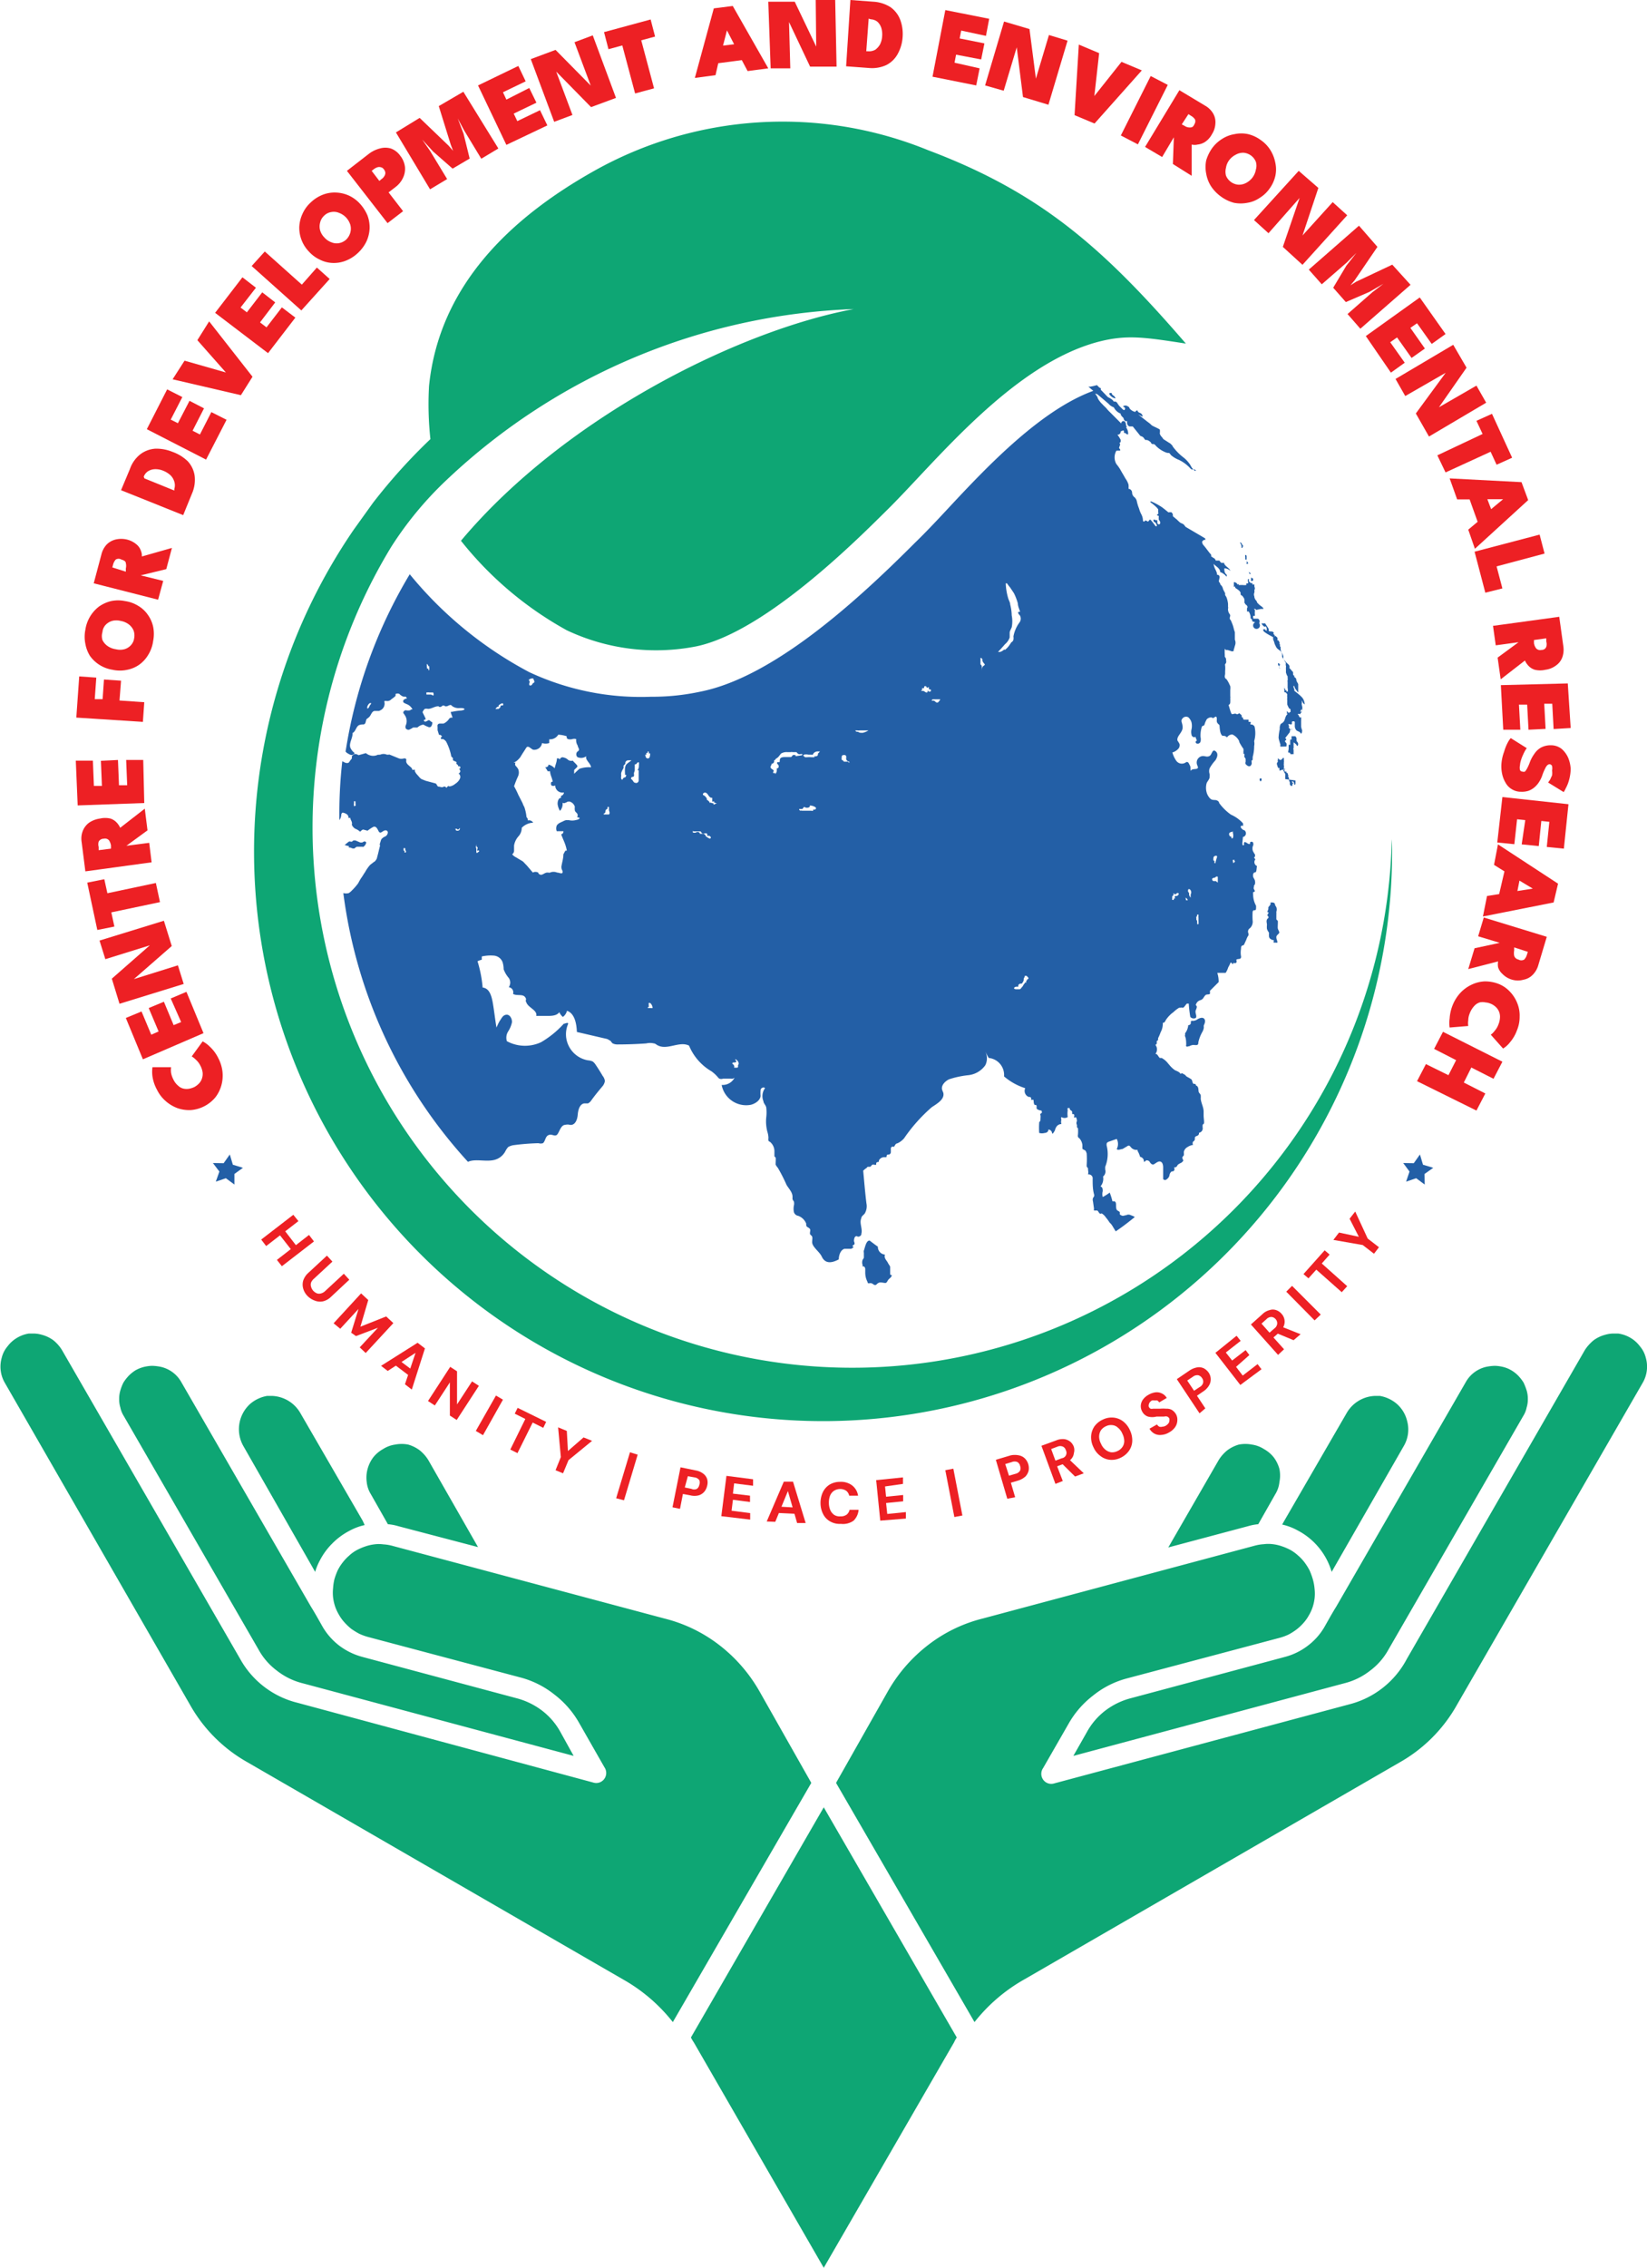 <svg xmlns="http://www.w3.org/2000/svg" id="Layer_1" data-name="Layer 1" viewBox="0 0 96.47 132.73"><defs><style>.cls-1,.cls-4{fill:#0ea674;}.cls-1{fill-rule:evenodd;}.cls-2{fill:#235fa6;}.cls-3{fill:#ed2024;}</style></defs><path class="cls-1" d="M48.25,105.78l-7.78,13.47a2.19,2.19,0,0,0,.17.29l7.61,13.19,7.63-13.19a2.09,2.09,0,0,1,.16-.29ZM44.49,99a9.1,9.1,0,0,0-2.35-2.71,8.69,8.69,0,0,0-3.22-1.56L23,90.48a2.54,2.54,0,0,0-.54-.09,2,2,0,0,0-.54,0,2.49,2.49,0,0,0-.52.12,3.27,3.27,0,0,0-.51.22,2.14,2.14,0,0,0-.44.32,2.59,2.59,0,0,0-.37.39,2.66,2.66,0,0,0-.3.47,4.23,4.23,0,0,0-.19.51,2.94,2.94,0,0,0-.08.53,2.51,2.51,0,0,0,0,.55,2.75,2.75,0,0,0,.12.53,2.7,2.7,0,0,0,.23.49,2.36,2.36,0,0,0,.32.44,3.41,3.41,0,0,0,.39.37,4.31,4.31,0,0,0,.47.29,3.24,3.24,0,0,0,.52.19l9,2.39a5.4,5.4,0,0,1,1.94,1,5.48,5.48,0,0,1,1.41,1.62l1.49,2.61a.59.59,0,0,1,0,.68.58.58,0,0,1-.65.22L17.42,99.66a5.28,5.28,0,0,1-3.35-2.56L3.62,79a2.25,2.25,0,0,0-.5-.56,2,2,0,0,0-.68-.32,1.73,1.73,0,0,0-.5-.07H1.69A1.94,1.94,0,0,0,1,78.3a1.86,1.86,0,0,0-.55.49,1.64,1.64,0,0,0-.35.68,1.88,1.88,0,0,0,.18,1.46L11.13,99.78a8.82,8.82,0,0,0,3.36,3.36l22,12.71a9.9,9.9,0,0,1,2.92,2.5l8.11-14Zm-11.66,2.38a4,4,0,0,0-1.08-1.26,4.23,4.23,0,0,0-1.51-.73l-9-2.41a3.92,3.92,0,0,1-1.39-.68,3.8,3.8,0,0,1-1-1.17l-.3-.53c-.11-.19-.22-.38-.34-.57L10.6,80.86A1.84,1.84,0,0,0,9.42,80a2.84,2.84,0,0,0-.51-.06,2.31,2.31,0,0,0-.5.07,2,2,0,0,0-.47.19,2.16,2.16,0,0,0-.4.32,2.5,2.5,0,0,0-.31.4,2.58,2.58,0,0,0-.18.46,1.68,1.68,0,0,0-.07.5,1.59,1.59,0,0,0,.07.5,1.45,1.45,0,0,0,.19.48l7.9,13.68a3.85,3.85,0,0,0,1.09,1.25,4,4,0,0,0,1.5.73l15.87,4.25ZM21.24,89l-3.65-6.3a2,2,0,0,0-1.68-1h-.26a2.07,2.07,0,0,0-1,.47,2,2,0,0,0-.41,2.44L18.46,92a3.26,3.26,0,0,1,.27-.66,3.93,3.93,0,0,1,.73-1,4,4,0,0,1,1-.74,3.4,3.4,0,0,1,.9-.34Zm3.85-3.54a2.25,2.25,0,0,0-.5-.57,2.07,2.07,0,0,0-.68-.34,2,2,0,0,0-.77,0,1.75,1.75,0,0,0-.7.26,1.92,1.92,0,0,0-.58.49,2,2,0,0,0-.33.68,1.92,1.92,0,0,0-.05.76,1.67,1.67,0,0,0,.24.71l1,1.76a2.93,2.93,0,0,1,.59.11L28,90.55ZM52,99a9.1,9.1,0,0,1,2.35-2.71,8.64,8.64,0,0,1,3.21-1.56l15.92-4.26a2.54,2.54,0,0,1,.54-.09,2,2,0,0,1,.54,0,2.49,2.49,0,0,1,.52.12,3.27,3.27,0,0,1,.51.22,2.44,2.44,0,0,1,.44.32,2.59,2.59,0,0,1,.37.39,3.38,3.38,0,0,1,.3.47,4.23,4.23,0,0,1,.19.51A2.94,2.94,0,0,1,77,93a2.51,2.51,0,0,1,0,.55,2.75,2.75,0,0,1-.12.53,2.7,2.7,0,0,1-.23.49,2.36,2.36,0,0,1-.32.44,2.83,2.83,0,0,1-.4.37,3.46,3.46,0,0,1-.46.29,3.24,3.24,0,0,1-.52.19l-9,2.39a5.32,5.32,0,0,0-1.94,1,5.48,5.48,0,0,0-1.41,1.62l-1.5,2.61a.59.59,0,0,0,0,.68.58.58,0,0,0,.65.22l17.29-4.63A5.28,5.28,0,0,0,82.4,97.1L92.84,79a2.51,2.51,0,0,1,.51-.56,2,2,0,0,1,.68-.32,1.73,1.73,0,0,1,.5-.07h.25a1.94,1.94,0,0,1,.72.25,1.86,1.86,0,0,1,.55.49,1.64,1.64,0,0,1,.35.68,1.88,1.88,0,0,1-.18,1.46L85.34,99.78A8.82,8.82,0,0,1,82,103.14L60,115.85a9.9,9.9,0,0,0-2.92,2.5l-8.11-14Zm11.66,2.38a4,4,0,0,1,1.08-1.26,4.23,4.23,0,0,1,1.51-.73l9-2.41a3.79,3.79,0,0,0,1.38-.68,3.71,3.71,0,0,0,1-1.17l.3-.53c.11-.19.22-.38.34-.57l7.61-13.18A1.84,1.84,0,0,1,87.05,80a2.84,2.84,0,0,1,.51-.06,2.31,2.31,0,0,1,.5.07,1.79,1.79,0,0,1,.46.19,1.94,1.94,0,0,1,.41.32,2.5,2.5,0,0,1,.31.4,3.66,3.66,0,0,1,.18.46,1.68,1.68,0,0,1,.07.5,1.59,1.59,0,0,1-.07.5,1.45,1.45,0,0,1-.19.48l-7.9,13.68a3.85,3.85,0,0,1-1.09,1.25,4,4,0,0,1-1.5.73l-15.87,4.25ZM75.23,89l3.65-6.3a2,2,0,0,1,1.68-1h.26a2.07,2.07,0,0,1,1,.47,1.93,1.93,0,0,1,.6,1,1.9,1.9,0,0,1-.2,1.47L78,92a4,4,0,0,0-2-2.43,3.4,3.4,0,0,0-.9-.34Zm-3.85-3.54a2.25,2.25,0,0,1,.5-.57,2.07,2.07,0,0,1,.68-.34,2,2,0,0,1,.77,0,1.75,1.75,0,0,1,.7.26,1.92,1.92,0,0,1,.58.49,2,2,0,0,1,.33.68,1.92,1.92,0,0,1,0,.76,1.67,1.67,0,0,1-.24.71l-1,1.76a3,3,0,0,0-.58.11l-4.69,1.25Z"></path><polygon class="cls-2" points="13.64 68.17 14.23 68.35 13.73 68.71 13.73 69.33 13.23 68.96 12.64 69.16 12.85 68.57 12.47 68.07 13.1 68.08 13.46 67.57 13.64 68.17"></polygon><polygon class="cls-2" points="83.35 68.17 83.95 68.35 83.44 68.71 83.45 69.33 82.95 68.96 82.36 69.16 82.56 68.57 82.19 68.07 82.81 68.08 83.17 67.57 83.35 68.17"></polygon><path class="cls-3" d="M15.3,72.55l1.88-1.45.3.37-1.89,1.46Zm.92,1.19,1.88-1.46.29.38-1.88,1.45Zm.14-1.49.31-.23.71.92-.3.23Z"></path><path class="cls-3" d="M18,75.84a1,1,0,0,1-.24-.42.84.84,0,0,1,0-.47,1.07,1.07,0,0,1,.31-.46l1.08-1,.32.35-1.08,1a.6.6,0,0,0-.17.23.4.4,0,0,0,0,.24.57.57,0,0,0,.13.24.62.62,0,0,0,.22.15.39.39,0,0,0,.24,0,.56.56,0,0,0,.25-.15l1.08-1,.32.35-1.07,1a1,1,0,0,1-.49.27.84.84,0,0,1-.47-.05A1.14,1.14,0,0,1,18,75.84Z"></path><path class="cls-3" d="M19.54,77.45l1.61-1.75.42.39-.46,1.56,1.51-.6.42.39-1.62,1.75-.35-.33,1.07-1.15-1.29.49L20.57,78,21,76.61l-1.07,1.16Z"></path><path class="cls-3" d="M22.32,79.94l2.14-1.35.43.33-.77,2.41-.4-.31.62-1.84-1.63,1.06Zm.63-.19.32-.22,1,.75-.13.37Z"></path><path class="cls-3" d="M25.07,82l1.3-2,.4.26,0,1.94.88-1.35.4.26-1.3,2-.4-.26,0-1.94-.88,1.35Z"></path><path class="cls-3" d="M27.87,83.75l1.18-2.07.41.24L28.29,84Z"></path><path class="cls-3" d="M29.89,84.84l.88-1.79-.62-.31.17-.34,1.67.82-.17.35-.62-.31-.89,1.79Z"></path><path class="cls-3" d="M32.54,86.05l.31-.77-.16-1.74.51.21L33.27,85l-.09,0,1-.87.5.2L33.3,85.46l-.32.77Z"></path><path class="cls-3" d="M36.09,87.69,36.9,85l.45.14-.8,2.67Z"></path><path class="cls-3" d="M39.39,88.22l.47-2.34.88.18a1,1,0,0,1,.45.19.64.64,0,0,1,.23.32.73.73,0,0,1,0,.39.82.82,0,0,1-.16.34.71.71,0,0,1-.33.22,1,1,0,0,1-.5,0L40,87.44l-.17.87Zm.72-1.16.39.08a.37.37,0,0,0,.32,0,.36.36,0,0,0,.14-.23.37.37,0,0,0,0-.28.4.4,0,0,0-.28-.16l-.39-.07Z"></path><path class="cls-3" d="M42.25,88.74l.3-2.36,1.56.2,0,.38L43,86.82l-.07.6,1,.12,0,.37-1-.13-.08.64,1.09.14,0,.38Z"></path><path class="cls-3" d="M44.91,89.05l1-2.33.54,0,.74,2.42-.5,0-.54-1.87-.74,1.8Zm.41-.51.14-.37,1.22.07.11.37Z"></path><path class="cls-3" d="M49.25,89.19a1.12,1.12,0,0,1-.62-.14,1,1,0,0,1-.41-.42,1.41,1.41,0,0,1-.16-.64,1.47,1.47,0,0,1,.13-.64,1.07,1.07,0,0,1,.39-.45,1.18,1.18,0,0,1,.61-.17,1.09,1.09,0,0,1,.71.2.93.93,0,0,1,.36.61h-.52a.48.48,0,0,0-.18-.29.62.62,0,0,0-.37-.1.66.66,0,0,0-.35.11.62.62,0,0,0-.22.28,1.14,1.14,0,0,0-.07.43,1.09,1.09,0,0,0,.09.43.67.67,0,0,0,.23.27.6.6,0,0,0,.36.08.57.57,0,0,0,.36-.1.48.48,0,0,0,.17-.28h.53A1,1,0,0,1,50,89,1.07,1.07,0,0,1,49.25,89.19Z"></path><path class="cls-3" d="M51.56,89l-.24-2.37,1.57-.16,0,.38L51.84,87l.06.6,1-.1,0,.37-1,.1.07.64,1.09-.11,0,.38Z"></path><path class="cls-3" d="M55.9,88.79l-.53-2.74.47-.09.53,2.74Z"></path><path class="cls-3" d="M59,87.72l-.67-2.28.87-.26a1.17,1.17,0,0,1,.48,0,.69.69,0,0,1,.35.18.81.81,0,0,1,.22.71.76.76,0,0,1-.19.35,1.15,1.15,0,0,1-.44.24l-.41.12.25.85Zm.1-1.35.38-.11a.41.41,0,0,0,.27-.19.36.36,0,0,0,0-.27.34.34,0,0,0-.16-.23.43.43,0,0,0-.32,0l-.39.12Z"></path><path class="cls-3" d="M61.82,86.85,61,84.62l.85-.31a1,1,0,0,1,.48-.08.73.73,0,0,1,.36.15.69.69,0,0,1,.21.31.64.64,0,0,1,0,.36.6.6,0,0,1-.16.35,1.09,1.09,0,0,1-.42.27l-.4.15.33.86Zm0-1.36.37-.14a.32.32,0,0,0,.24-.47.33.33,0,0,0-.17-.21.4.4,0,0,0-.32,0l-.37.14Zm1.15.93-.82-.81.49-.18.84.8Z"></path><path class="cls-3" d="M65.64,85.32a1.17,1.17,0,0,1-.62.12,1.05,1.05,0,0,1-.56-.22,1.24,1.24,0,0,1-.41-.51,1.3,1.3,0,0,1-.14-.65,1.14,1.14,0,0,1,.19-.57,1.22,1.22,0,0,1,.49-.4,1.17,1.17,0,0,1,.62-.12,1.09,1.09,0,0,1,.56.21,1.34,1.34,0,0,1,.41.52,1.38,1.38,0,0,1,.14.64,1.05,1.05,0,0,1-.19.57A1.24,1.24,0,0,1,65.64,85.32Zm-.19-.39a.68.68,0,0,0,.3-.25.6.6,0,0,0,.1-.35,1,1,0,0,0-.11-.42.87.87,0,0,0-.26-.35.55.55,0,0,0-.33-.15.66.66,0,0,0-.38.07.7.7,0,0,0-.29.24.72.72,0,0,0-.1.36.88.88,0,0,0,.11.42.87.87,0,0,0,.26.35.71.71,0,0,0,.33.15A.7.7,0,0,0,65.45,84.93Z"></path><path class="cls-3" d="M68.49,83.83a1,1,0,0,1-.44.15.71.71,0,0,1-.41-.06.74.74,0,0,1-.31-.3l.44-.25a.33.33,0,0,0,.13.13.32.32,0,0,0,.19,0,.39.39,0,0,0,.2-.06.58.58,0,0,0,.14-.12.24.24,0,0,0,.06-.14.34.34,0,0,0,0-.16.25.25,0,0,0-.12-.11.34.34,0,0,0-.18,0l-.21,0-.24,0a1,1,0,0,1-.5,0,.59.59,0,0,1-.33-.28.64.64,0,0,1-.09-.37.68.68,0,0,1,.13-.35,1,1,0,0,1,.33-.28,1.11,1.11,0,0,1,.41-.14.68.68,0,0,1,.37.07.63.63,0,0,1,.28.26l-.44.26a.38.38,0,0,0-.11-.11.4.4,0,0,0-.15,0,.35.35,0,0,0-.17,0,.4.4,0,0,0-.12.1.38.38,0,0,0-.06.13.23.23,0,0,0,0,.14.27.27,0,0,0,.1.11.4.4,0,0,0,.15,0l.19,0,.22,0a2.28,2.28,0,0,1,.36,0,.64.64,0,0,1,.31.06.72.72,0,0,1,.26.26.64.64,0,0,1,.08.36.75.75,0,0,1-.11.37A1,1,0,0,1,68.49,83.83Z"></path><path class="cls-3" d="M70.26,82.72l-1.33-2,.75-.51a1.18,1.18,0,0,1,.45-.18.64.64,0,0,1,.39.06.82.82,0,0,1,.29.27.7.7,0,0,1,0,.74,1.06,1.06,0,0,1-.35.35l-.35.24.49.74Zm-.32-1.32.33-.22a.38.38,0,0,0,.2-.25.34.34,0,0,0-.06-.27.37.37,0,0,0-.23-.17.41.41,0,0,0-.31.09l-.33.22Z"></path><path class="cls-3" d="M72.65,81.06l-1.46-1.88,1.24-1,.24.3-.87.68.37.47.79-.61.22.29L72.4,80l.39.51.87-.67.23.3Z"></path><path class="cls-3" d="M74.86,79.3l-1.59-1.78.67-.6a.91.91,0,0,1,.42-.24.58.58,0,0,1,.39,0,.72.72,0,0,1,.31.21.68.68,0,0,1,.14.71,1.12,1.12,0,0,1-.29.4l-.32.28.62.69ZM74.36,78l.3-.26a.38.38,0,0,0,.15-.28.36.36,0,0,0-.1-.26.35.35,0,0,0-.24-.12.4.4,0,0,0-.29.13l-.29.26Zm1.41.44L74.71,78l.39-.34,1.08.43Z"></path><path class="cls-3" d="M77,77.28,75.34,75.6l.34-.34,1.68,1.68Z"></path><path class="cls-3" d="M78.59,75.63,77.1,74.31l-.46.51-.29-.25,1.24-1.39.29.25-.46.52,1.49,1.33Z"></path><path class="cls-3" d="M80.48,73.38l-.66-.51-1.72-.3.33-.43,1.27.27-.06.07-.59-1.15.33-.42.73,1.58.66.51Z"></path><path class="cls-2" d="M73.49,42.56c0-.06-.08-.13-.15-.15s-.08,0-.1,0a.13.13,0,0,0,0-.06s0,0,0,0,0,0,0,0a.07.07,0,0,0,0-.1s-.08,0-.11,0a.58.58,0,0,0,0-.13s-.08,0-.09,0l-.15,0s-.08,0-.08-.06,0-.06,0-.06,0,0,0,0a.07.07,0,0,1-.08-.05s0-.06,0-.08a.93.93,0,0,0-.15-.13l0,0s-.06.06-.09.06l-.06,0c-.07-.07-.19,0-.26,0s-.15-.37-.21-.54a.16.16,0,0,0,.1-.15,2.25,2.25,0,0,0,0-.26s0,0,0,0h0a.15.15,0,0,0,0-.09v-.38a.82.82,0,0,0,0-.22l-.06-.13a1.49,1.49,0,0,0-.18-.3.06.06,0,0,1-.06-.06c-.05-.07,0-.17,0-.24s0,0,0-.08,0-.05,0-.07a1.72,1.72,0,0,0,0-.32.18.18,0,0,1,0-.09s.06-.06.06-.1a.4.4,0,0,0,0-.11.08.08,0,0,1,0-.07.31.31,0,0,0-.08-.15l0-.11a2.33,2.33,0,0,1,0-.38s0,.06.07.09a.15.15,0,0,0,.08,0l.2.06a.17.17,0,0,0,.17,0s0,0,0-.06a2.17,2.17,0,0,0,.07-.24.45.45,0,0,0,0-.36s0-.05,0-.09,0,0,0-.06V37a2,2,0,0,1-.07-.23,1.8,1.8,0,0,0-.12-.35.45.45,0,0,0-.11-.19.07.07,0,0,0,0-.05c0-.08.06-.15,0-.23l0,0a.47.47,0,0,1-.1-.33.15.15,0,0,0,0-.1l0-.05s0-.08,0-.13a1.51,1.51,0,0,0-.09-.38,1.48,1.48,0,0,0-.08-.13l0-.11-.12-.23a.46.46,0,0,0-.16-.28.07.07,0,0,0,0,0s0-.07-.06-.13,0-.15,0-.22a.2.2,0,0,0,0-.15.11.11,0,0,0-.13-.06c0-.2-.15-.35-.19-.56s0-.17-.06-.24,0,0-.07-.08,0-.13-.06-.15,0,0,0,0a1.49,1.49,0,0,0-.43-.47s-.06-.05-.08-.07,0-.08,0-.11a.23.23,0,0,0-.15-.12.8.8,0,0,1-.28-.24,1,1,0,0,0-.09-.13.28.28,0,0,0-.11-.07l-.1-.12a2,2,0,0,0-.11-.2c-.09-.15-.13-.34-.28-.43a2.56,2.56,0,0,1-.24-.11c-.12-.08-.17-.25-.32-.27a.07.07,0,0,1,0,.06s-.11,0-.11.06,0-.06,0-.1,0-.05,0-.09.05,0,.09,0h0v0a.25.25,0,0,0-.09-.23h-.12l-.26.06s0,0,0-.06l0,0a2.67,2.67,0,0,0-.26-.09s-.06,0-.06,0,0,0,0,0a.28.28,0,0,1-.15.24s.06.08.11.06h0a.1.1,0,0,1,0,.07c0,.06,0,.11,0,.15a.85.85,0,0,1,.09.15c0,.06,0,.13-.09.13a.1.1,0,0,1-.08-.09,1.11,1.11,0,0,1,0-.13s-.08-.08-.1,0,0,0,0,0a.07.07,0,0,1,0,0v0s0-.05-.06-.05a.09.09,0,0,0-.07,0c0,.06,0,.12.09.15a.31.31,0,0,1,.11.23,0,0,0,0,1-.07,0c-.1-.13-.19-.26-.3-.38h0s0,0-.06,0a.31.31,0,0,1-.09.11s0,0,0,0,0,0-.09-.05-.1.05-.15.05-.06-.09-.06-.15a.83.83,0,0,0-.09-.28,1.51,1.51,0,0,1-.13-.33,2.51,2.51,0,0,1-.13-.42.44.44,0,0,0-.13-.24.35.35,0,0,1-.15-.28c0-.11-.1-.22-.21-.22a1.06,1.06,0,0,0,0-.25,1.3,1.3,0,0,0-.19-.37c-.09-.17-.19-.32-.28-.49a2.62,2.62,0,0,0-.24-.34.78.78,0,0,1,0-.78.82.82,0,0,1,.22,0,0,0,0,0,0,0-.08l-.06-.07c0-.11.13-.25,0-.3a.11.11,0,0,0,.09-.08.34.34,0,0,0,0-.11,1.89,1.89,0,0,0-.19-.3.17.17,0,0,0,.19-.18.29.29,0,0,1,.19-.06.42.42,0,0,1,0,.13.24.24,0,0,1,.17.09s0,0,.08,0a.64.64,0,0,0-.13-.42l.09,0c-.11,0-.06-.23-.15-.32s-.23,0-.21.11l-.67-.67a2.5,2.5,0,0,1-.22-.24c-.08-.08-.15-.14-.21-.21a1.4,1.4,0,0,1-.28-.36c0-.07-.08-.16-.13-.24s.05,0,.09,0a.66.66,0,0,1-.07-.15c.09.05.18.13.28.18a1.32,1.32,0,0,0,.35.23.68.68,0,0,0,.23.07c-.21-.2-.43-.45-.64-.65-3.25,1-6.58,4.54-9,7.14-.67.72-1.27,1.35-1.83,1.89l-.19.19c-3.27,3.26-8.12,7.67-12.36,8.51a13.41,13.41,0,0,1-2.9.3A15.44,15.44,0,0,1,31,39.34a22.81,22.81,0,0,1-7-5.73A28.65,28.65,0,0,0,20.24,44a.14.14,0,0,1,.07.06c.12.07.25.17.36.11s.07-.08.11-.09a.79.79,0,0,1-.26-.32c-.09-.28.15-.56.13-.86.19-.08.21-.41.41-.47s.23,0,.3-.06.06-.18.11-.28l.14-.11c.13-.11.16-.37.35-.37s.17,0,.24,0a.91.91,0,0,0,.14-.07.42.42,0,0,0,.18-.28.37.37,0,0,0,0-.15.15.15,0,0,1,0-.08.3.3,0,0,1,.13,0h0a.33.33,0,0,0,.28-.11,1.55,1.55,0,0,0,.24-.19s0-.07,0-.11a.24.24,0,0,1,.23,0,.54.54,0,0,0,.22.15.3.3,0,0,0,.13,0s.09.06.08.11a.26.26,0,0,0-.15.06.11.11,0,0,0-.06.13c0,.07.11.09.17.13a.62.62,0,0,1,.37.32c-.05,0-.09,0-.13.05a.55.55,0,0,1-.26,0c-.09,0-.19.11-.13.19a.18.18,0,0,1,.05.07.61.61,0,0,1,.06.66.79.79,0,0,1,0,.09c0,.08.12.15.21.13a1.36,1.36,0,0,0,.24-.13c.1,0,.21,0,.25,0a.64.64,0,0,1,.35-.17,1.57,1.57,0,0,0,.32.15.06.06,0,0,0,.05,0c.08,0,.12-.09.14-.17a.17.17,0,0,0,0-.13h0c-.07,0-.13-.11-.19-.11s-.18.13-.26.07,0-.11.06-.11-.11-.28-.17-.43a.53.53,0,0,1,.13-.19.41.41,0,0,1,.19,0c.22,0,.41-.17.63-.15,0,.05.12.05.17,0s.13-.07.21,0h.05c.08,0,.14-.05.21-.07s.09,0,.15.06a.64.64,0,0,0,.45.11c.09,0,.2,0,.26.05s-.15.1-.24.1a3.31,3.31,0,0,0-.47.07s-.06,0-.08,0v.07l.1.27c-.1,0-.17,0-.23.11a.8.8,0,0,1-.3.24s-.05,0-.07,0-.09,0-.15,0a.13.13,0,0,0-.13.17s0,.06,0,.08,0,0,0,.05,0,.06,0,.08.06.18.08.28a.16.16,0,0,1,.18.11.08.08,0,0,0-.05.13.11.11,0,0,0,.09,0,.4.4,0,0,1,.21.17,3.17,3.17,0,0,1,.28.78s0,.08.05.11l.06.06s0,.08,0,.11.07.06.13.08.11.07.07.11.12.09.1.15.11,0,.13.07a.09.09,0,0,1-.08.12.15.15,0,0,1,.08.13.15.15,0,0,1-.1.13.25.25,0,0,1,.08.3.67.67,0,0,1-.21.26l-.15.11c-.11.06-.24.12-.33.06l-.1.11s-.07-.09-.11-.07l-.06,0c-.07.08-.2,0-.29,0s-.1-.17-.19-.19l-.56-.15-.25-.1a.66.66,0,0,1-.15-.14l-.15-.17a.75.75,0,0,1-.09-.15s0-.06,0-.08-.09,0-.13,0,0,0-.05-.09-.28-.21-.32-.36a.27.27,0,0,1,0-.13s0-.09-.08-.09h-.07a.46.46,0,0,1-.28,0l-.54-.22a.07.07,0,0,0-.06,0s0,0,0,0-.07,0-.11,0a.48.48,0,0,0-.39,0s0,0-.06,0a.1.1,0,0,1-.07,0,0,0,0,0,1,0,0,.62.62,0,0,1-.38.06.72.72,0,0,1-.33-.15L21,44.2c-.11-.07-.24-.11-.33,0a.1.1,0,0,0-.06.09s0,.06,0,.09-.08.1-.11.15-.06.1-.1.12a.29.29,0,0,1-.15,0,.93.93,0,0,1-.2-.1A26.87,26.87,0,0,0,19.88,48h0a.6.6,0,0,0,.11-.3.15.15,0,0,1,.06-.13.07.07,0,0,1,.06,0,.54.54,0,0,1,.22.1.23.23,0,0,1,.08.2l.11,0c0,.09.07.17.09.26s0,.08,0,.13.09.19.21.25a.8.8,0,0,1,.26.16c.06,0,.09-.09.17-.11a.06.06,0,0,1,.05,0l.23.06a2.12,2.12,0,0,1,.35-.23.1.1,0,0,1,.08,0c.07,0,.13.1.17.17s.07.17.15.17.18-.13.3-.13.15.09.13.17a.29.29,0,0,1-.15.19.43.43,0,0,0-.15.09c-.1.06-.11.19-.15.3s0,.09,0,.15c-.06.22-.11.47-.17.67a.34.34,0,0,1-.09.19.22.22,0,0,1-.1.09l-.22.17a2.34,2.34,0,0,0-.3.43c-.08.11-.13.21-.21.32s-.13.22-.2.34a3.52,3.52,0,0,1-.36.41.9.9,0,0,1-.18.15.59.59,0,0,1-.32,0A28.68,28.68,0,0,0,27.41,68c.41-.19,1,0,1.49-.1a1,1,0,0,0,.69-.5,1.3,1.3,0,0,1,.17-.26.85.85,0,0,1,.36-.12,13.57,13.57,0,0,1,1.42-.11.45.45,0,0,0,.26,0c.15-.12.13-.38.32-.47s.32.07.47,0,.22-.55.48-.6.25,0,.36,0c.28,0,.39-.34.41-.6s.11-.62.38-.66c.07,0,.15,0,.22,0a.5.5,0,0,0,.19-.17c.2-.28.43-.56.65-.82a.63.63,0,0,0,.15-.32.61.61,0,0,0-.13-.3c-.13-.22-.26-.43-.41-.65a.73.73,0,0,0-.17-.19.82.82,0,0,0-.28-.07,1.55,1.55,0,0,1-1.1-.79,1.53,1.53,0,0,1-.06-1.35c0-.11-.19,0-.26,0A5.57,5.57,0,0,1,31.69,61a2.23,2.23,0,0,1-2-.06.68.68,0,0,1,.08-.58,1.58,1.58,0,0,0,.22-.54c0-.21-.13-.45-.33-.43s-.27.19-.36.32-.15.28-.22.43c-.08-.47-.13-.94-.21-1.41s-.21-.89-.6-.93a7.36,7.36,0,0,0-.3-1.54,1.45,1.45,0,0,1,.25-.09c0-.06,0-.11,0-.19a2.36,2.36,0,0,1,.7-.05.6.6,0,0,1,.52.39,1.45,1.45,0,0,1,.06.41,1.67,1.67,0,0,0,.3.51.47.47,0,0,1,0,.54.3.3,0,0,1,.25.39c.2.13.54,0,.69.17s0,.21.08.3c.09.34.67.47.59.82h.62c.26,0,.58,0,.73-.22a.74.74,0,0,0,.21.28.63.63,0,0,0,.24-.36c.45.15.56.75.58,1.24l1.68.39a.48.48,0,0,1,.23.1c.07,0,.11.13.19.18a.61.61,0,0,0,.28.06q.84,0,1.68-.06a1,1,0,0,1,.45,0c.09,0,.17.1.26.13.56.26,1.25-.28,1.8,0a3.12,3.12,0,0,0,1.31,1.5,2,2,0,0,1,.37.34s.06.07.09.09a.32.32,0,0,0,.23,0l.22,0,.23,0a.23.23,0,0,0,.22-.06.79.79,0,0,1-.76.43,1.46,1.46,0,0,0,1.72,1.16c.26-.07.54-.26.56-.52a1.94,1.94,0,0,1,0-.34c0-.11.18-.21.26-.11a.78.78,0,0,0-.09.77c0,.11.13.22.16.35a2.42,2.42,0,0,1,0,.6,2.4,2.4,0,0,0,.07.84,1.21,1.21,0,0,1,.06.38.13.13,0,0,0,0,.09c0,.06,0,.07.09.11a.72.72,0,0,1,.26.53c0,.11,0,.22,0,.29s.05.06.07.1,0,.26,0,.41a.8.8,0,0,0,.13.19,9.55,9.55,0,0,1,.51,1c.13.22.35.43.35.69,0,.06,0,.11,0,.15a.74.74,0,0,0,.08.13.49.49,0,0,1,0,.24,1,1,0,0,0,0,.38.3.3,0,0,0,.06.11.3.3,0,0,0,.19.11.8.8,0,0,1,.47.45c0,.08,0,.15.05.19s.13.07.17.13,0,.17,0,.26.1.11.13.19,0,.19,0,.32c0,.28.43.56.56.84.23.5.68.34,1,.17,0-.23.1-.56.34-.62l.32,0s.06,0,.07,0S50,73,50,73s-.08-.06-.06-.09,0,0,.08-.06,0-.17,0-.22,0,0,0,0,0-.21.09-.26.08,0,.12,0a.09.09,0,0,0,.09,0s0,0,0,0h0c.05,0,.15-.09.13-.15.09-.3-.13-.63,0-.92,0-.13.17-.2.22-.31a.84.84,0,0,0,.08-.56c-.08-.64-.13-1.28-.19-1.91a1.2,1.2,0,0,1,.21-.17.09.09,0,0,1,.09-.06l.09,0c.06,0,.08-.07.13-.11s.15,0,.21,0,0-.11.07-.15.1,0,.12-.05l0-.06a.34.34,0,0,1,.28-.19c.06,0,.12,0,.15,0s0-.13.08-.15,0,0,.05,0a.15.15,0,0,0,.14-.15c0-.07,0-.15,0-.22s.1-.13.15-.09.1-.17.19-.19.28-.13.43-.3a9.56,9.56,0,0,1,1.63-1.83c.32-.21.77-.47.67-.85a1.71,1.71,0,0,1-.07-.18c-.06-.25.18-.49.41-.6a5.32,5.32,0,0,1,1.12-.24,1.4,1.4,0,0,0,1-.58.89.89,0,0,0,0-.81c.07.13.13.26.2.38a1,1,0,0,1,.9,1.08,3.53,3.53,0,0,0,1.24.69.38.38,0,0,0,.2.51c.06,0,.15,0,.15.11s0,.06.06.06.05,0,.07,0,0,.25.08.3l.07,0c.08.06,0,.17.06.24A.53.53,0,0,0,61,65s.06.12,0,.15-.08.06-.06.12,0,.2,0,.29-.07.08-.07.14a4.16,4.16,0,0,0,0,.61.59.59,0,0,0,.32,0c.1,0,.21-.07.21-.16s.2,0,.22.15.13-.08.17-.14a.6.6,0,0,1,.08-.2.35.35,0,0,1,.3-.17.46.46,0,0,1,0-.26.17.17,0,0,1,0-.15.35.35,0,0,0,.37,0,1.34,1.34,0,0,1,0-.4.18.18,0,0,1,0-.13s.11,0,.11,0,0,.09.06.13.09.06.09.11,0,0,0,.08.08,0,.11.06,0,.11,0,.16.06,0,.1,0,.07.15.07.23a.22.22,0,0,0,0,.22s0,0,0,.07,0,.08.06.12a2.33,2.33,0,0,1,0,.37.33.33,0,0,0,0,.13.11.11,0,0,0,.07.08.71.71,0,0,1,.19.41c0,.07,0,.15,0,.2s.13.08.19.14a.77.77,0,0,1,.06.15,4.91,4.91,0,0,1,0,.67v.09a1,1,0,0,0,.08.11s0,.06,0,.1a.58.58,0,0,1,0,.26A.23.23,0,0,1,64,69c0,.3,0,.63.09.93V70a.75.75,0,0,1-.07.12.33.33,0,0,0,0,.2l.06.43a.15.15,0,0,0,0,.1s.13,0,.18,0,.1.13.15.17.08,0,.12,0a.74.74,0,0,1,.24.23,2.6,2.6,0,0,1,.22.3.92.92,0,0,1,.19.24l.17.28c.39-.26.75-.54,1.12-.84a1.07,1.07,0,0,0-.22-.1.3.3,0,0,0-.3,0s0,0-.06,0a.22.22,0,0,1-.22,0l-.08-.05s0-.1,0-.13-.11-.08-.16-.12-.06-.18-.06-.28,0-.24-.13-.24a.12.12,0,0,1-.08,0s0,0,0,0A4.17,4.17,0,0,0,65,69.8a2.85,2.85,0,0,1-.41.26.65.65,0,0,1,0-.34c0-.11,0-.24-.13-.28a.7.7,0,0,0,.15-.58.38.38,0,0,0,.13-.39.22.22,0,0,1,0-.11.1.1,0,0,1,0-.08,2,2,0,0,0,.09-1.19.33.33,0,0,1,0-.19.29.29,0,0,1,.15-.09l.43-.15a.62.62,0,0,1,0,.59c.08.1.23,0,.34,0l.32-.19a.13.13,0,0,1,.09,0s0,0,.06.06a.42.42,0,0,0,.3.18l.11,0,0,.06a1.37,1.37,0,0,1,.15.35A.26.26,0,0,1,67,68c.06,0,.1-.06.13-.08s.17,0,.21.08.11.15.19.16.26-.2.41-.18.19.2.19.35,0,.45,0,.68a.14.14,0,0,0,.22,0,.35.35,0,0,0,.15-.22.33.33,0,0,1,.13-.23c.06,0,.12,0,.15-.07s0-.11,0-.11,0-.06,0-.06h.06c.07,0,.11-.09.15-.15a.93.93,0,0,1,.19-.11s.13-.08.13-.15a.39.39,0,0,1-.06-.15c0-.06.08-.1.09-.15s0-.11,0-.19a.42.42,0,0,1,.21-.28.79.79,0,0,1,.33-.13.2.2,0,0,1,0-.19.21.21,0,0,0,.11-.15.16.16,0,0,1,0-.09c0-.06.1-.09.15-.11s.12-.11.08-.17a.26.26,0,0,0,.22-.32s0-.06,0-.09,0-.08.06-.11,0-.32,0-.49v-.23c0-.26-.15-.5-.17-.76a1.09,1.09,0,0,0,0-.19c0-.07-.1-.13-.12-.21s0-.26-.09-.33-.06,0-.06,0,0-.11-.07-.13,0,0-.06,0-.09-.13-.11-.21-.22-.16-.34-.24a.31.31,0,0,0-.17-.13.1.1,0,0,0-.16,0c-.06-.13-.23-.17-.34-.23a1.58,1.58,0,0,1-.3-.28l-.11-.13a1.16,1.16,0,0,0-.36-.3l-.11,0c-.09-.08-.15-.27-.26-.23a.42.42,0,0,0,0-.54s.07,0,.09-.1a.32.32,0,0,1,0-.13s.06,0,.07-.07a.15.15,0,0,0,0-.08,2.63,2.63,0,0,0,.15-.35,1.05,1.05,0,0,0,.13-.49s0,0,0-.07l.06,0a.33.33,0,0,0,.11-.15,1.81,1.81,0,0,1,.37-.41l.08-.06a1.7,1.7,0,0,1,.34-.26s.07,0,.09,0a.07.07,0,0,1,.07,0s0,0,.06,0,.15-.17.23-.24l.11,0a6.9,6.9,0,0,0,.09.78.27.27,0,0,0,.32.06c.09-.11-.06-.3,0-.45s.1-.23,0-.3a.39.39,0,0,1,.19-.26l.15-.06c.13-.07.17-.28.3-.3s.19,0,.19-.07a.33.33,0,0,0,0-.1s0,0,0-.05l.51-.51a1.61,1.61,0,0,0-.08-.54l.13,0h.28s.06,0,.08,0a1.17,1.17,0,0,0,.15-.32s0,0,0,0a2.09,2.09,0,0,0,.13-.26s0-.05.07,0l.06.08.06-.09a.14.14,0,0,0,.15,0,.17.17,0,0,0,0-.17c.07-.09.26,0,.28-.15s0,0,0-.06a1.23,1.23,0,0,1,0-.43c0-.07,0-.17.08-.2s.07,0,.11-.08L73,55a.9.9,0,0,1,.13-.26s0-.06,0-.1a.06.06,0,0,0,0,0,.24.24,0,0,1,0-.23.26.26,0,0,1,.09-.09.52.52,0,0,0,.15-.45,4.07,4.07,0,0,1,0-.49s0-.09.09-.11a.07.07,0,0,0,.06,0s.05,0,.05-.11a.8.8,0,0,0,0-.15,1.36,1.36,0,0,1-.17-.67.35.35,0,0,1,0-.12.23.23,0,0,0,.1-.05c0-.08-.1-.15-.06-.24s0,0,0-.08a.28.28,0,0,0,.07-.26c0-.11-.09-.19-.11-.28s0-.25.11-.25.08-.26.12-.37a.25.25,0,0,1-.1-.39.48.48,0,0,0-.09-.11c.07,0,.09-.14.06-.19a1.13,1.13,0,0,1-.12-.21.46.46,0,0,1,0-.26.23.23,0,0,0,0-.24c-.08-.06-.21,0-.15.09-.12.09-.27-.17-.36-.07a.2.2,0,0,0,0,.11s0,.07-.07.05,0-.33,0-.48a.22.22,0,0,0,.14-.34c0-.05-.14-.07-.19-.13s-.11-.11-.06-.17.1,0,.11,0a.33.33,0,0,0,0-.17,2.08,2.08,0,0,0-.7-.5,3,3,0,0,1-.69-.68c0-.07-.07-.13-.15-.16s-.22,0-.32-.06-.22-.24-.26-.39a1,1,0,0,1,0-.56c.06-.13.19-.25.17-.38a.48.48,0,0,0,0-.15.53.53,0,0,1,0-.33,2.36,2.36,0,0,1,.34-.47c.11-.17.19-.4,0-.54s-.2.22-.35.29-.24,0-.38,0a.38.38,0,0,0-.33.54c0,.05.09.13,0,.19s-.35,0-.37.14c-.06-.09,0-.2-.06-.31s-.09-.23-.2-.21l-.11.06a.4.4,0,0,1-.49-.13,1.58,1.58,0,0,1-.23-.49.68.68,0,0,0,.3-.17.32.32,0,0,0,.12-.32,1.06,1.06,0,0,0-.12-.2c-.07-.26.3-.47.3-.77s-.15-.37,0-.54a.27.27,0,0,1,.33-.06.64.64,0,0,1,.19.3.93.93,0,0,1,0,.41.64.64,0,0,0,0,.3c0,.11.15.21.23.13a2.18,2.18,0,0,0,.09.23c-.09,0-.11.15,0,.17a.17.17,0,0,0,.21-.12.6.6,0,0,0,0-.26,1.68,1.68,0,0,1,.08-.62.46.46,0,0,1,.14-.07,1.3,1.3,0,0,1,.15-.36c.1-.09.27-.15.36-.05a.75.75,0,0,1,.17-.1c.11.06,0,.27.09.38s.08.07.11.11,0,.52.19.64a.28.28,0,0,1,.26.09.36.36,0,0,1,.32-.17.84.84,0,0,1,.39.38c0,.07.06.16.12.26a1.27,1.27,0,0,0,.13.19l0,.05,0,0s0,0,0,0a.07.07,0,0,1,0,0,.11.11,0,0,1,0,.09,1,1,0,0,1,0,.17s0,0,0,0a.07.07,0,0,1,.06,0s0,0,0,0a.11.11,0,0,1,0,.07v0s0,0,0,0a.2.2,0,0,0,0,.11s.07.08.07.12v.05s0,0,0,0,0,.07,0,.11a.15.15,0,0,0,0,.13c.07.08.18.17.28.11a.26.26,0,0,0,.07-.11.2.2,0,0,0,0-.11.07.07,0,0,1,0,0h0s0,0,0,0v-.11a.06.06,0,0,1,0,0s0,0,.06,0,0,0,0,0,0,0,0,0a.64.64,0,0,1,0-.09,0,0,0,0,1,0,0v0s0,0,0,0a.13.13,0,0,0,0-.09,2.37,2.37,0,0,0,.09-.65.71.71,0,0,0,0-.29A1.68,1.68,0,0,0,73.49,42.56ZM21.66,41.29l-.05.11a.12.12,0,0,1-.1.07,0,0,0,0,1,0,0l0,0s0,0,0-.08.12-.26.19-.24.06,0,0,.09S21.66,41.25,21.66,41.29ZM25,38.85a0,0,0,0,1,0,0h0s.09.08.09.14l0,0s0,0,0,0,0,0,0,0,0,0,.05,0v.06a.22.22,0,0,1,0,.11.07.07,0,0,1,0,.06s-.05,0-.05,0,0-.06,0-.08-.06,0-.07,0l0,0s0,0,0,0S25,39.06,25,39Zm.4,1.86a.39.39,0,0,1-.15-.06l-.06,0c-.06,0-.09,0-.13,0s-.06,0-.08,0a.28.28,0,0,1,0-.12.06.06,0,0,1,0,0,.12.12,0,0,1,.08,0,.13.13,0,0,1,.09,0l0,0,0,0c.06,0,.17,0,.21,0S25.42,40.72,25.37,40.71Zm-4.61,6.47s0,0,0,0l-.06,0s0,0,0,0,0,0,0-.06a.07.07,0,0,1,0-.06s0,0,0-.05a.07.07,0,0,0,0-.06.12.12,0,0,1,0-.05,0,0,0,0,1,.09,0c0,.06,0,.08,0,.1a.1.1,0,0,1,0,.07C20.86,47.18,20.8,47.16,20.76,47.18Zm2.92,2.67h0s0-.06-.07-.06,0,0,0,0,0,0,0,0,0-.11,0-.15h.07c.06,0,0,.14.06.15a.12.12,0,0,1,0,.1A.06.06,0,0,1,23.68,49.85ZM27,48.41l0,0s-.06,0-.06.06a.06.06,0,0,0,0,0c0,.14-.11.18-.24.13a0,0,0,0,1,0,0,.06.06,0,0,1,0,0,.08.08,0,0,0-.07-.09h-.08s0,0,0,0,0,0,0,0l.08,0a.07.07,0,0,1,0,0s.09,0,.15,0h0v0c0,.06.07.06.11,0a.15.15,0,0,1,.11-.06s0,0,.07,0a0,0,0,0,1,0,0S27,48.4,27,48.41Zm1.07,1.43a.13.13,0,0,0-.09.07s-.06,0-.08,0,0,0,0,0V49.8h0a.06.06,0,0,0,0,0v-.13l0,0a.21.21,0,0,1,0-.19.06.06,0,0,1,0-.05l0,0a.07.07,0,0,1,0,.07.28.28,0,0,0,.05.08,0,0,0,0,1,0,0c.06,0,0,.13,0,.19s.06,0,.08,0S28.08,49.82,28.06,49.84Zm1.25-8.54,0,0v.06a.29.29,0,0,1-.12.13.07.07,0,0,1-.05,0,.27.27,0,0,1-.13,0h0s0,0,0,0a.53.53,0,0,1,.13-.13s.06,0,.06,0a.12.12,0,0,1,0-.08s0,0,0,0,.31-.26.26,0ZM31,39.77a.3.3,0,0,1,.24-.06,0,0,0,0,0,0,0v0c0,.1.15.21,0,.26a.47.47,0,0,0-.09.12s-.1.07-.15,0a0,0,0,0,1,0,0l0,0s0-.06,0-.1,0,0,0,0a.13.13,0,0,0,0-.15l0,0S30.94,39.77,31,39.77Zm3,5.18a4,4,0,0,0-.37.34c0-.06,0-.17,0-.21s.17-.15.19-.22-.15-.19-.27-.34a.32.32,0,0,1-.28-.05.47.47,0,0,0-.24-.13.17.17,0,0,0-.24.11.15.15,0,0,0-.17-.06c0,.21-.1.39-.13.58a.72.72,0,0,0-.36-.22.16.16,0,0,1-.2.15,1.94,1.94,0,0,1,.15.24l.14,0c0,.19.1.35.14.54a.11.11,0,0,1,0,.08l-.06,0a.2.2,0,0,0,0,.21.22.22,0,0,0,.22,0,.42.42,0,0,0,.51.41.21.21,0,0,1-.17.2v.12c-.15,0-.2.2-.2.35a1,1,0,0,0,.14.41.6.6,0,0,0,.15-.48.14.14,0,0,0,.17,0c.06,0,.12-.08.17-.06a.15.15,0,0,1,.09,0,.44.44,0,0,1,.29.3.67.67,0,0,0,0,.2c0,.08.09.13.13.19a.17.17,0,0,1,0,.21l.15.05c0,.08-.13.11-.23.13a.83.83,0,0,1-.41,0L33.17,48a.58.58,0,0,0-.17.06c-.13.07-.3.11-.39.26a.45.45,0,0,0,0,.33H33a.16.16,0,0,1-.13.18c.06.17.13.32.19.47a2.35,2.35,0,0,1,.13.43.07.07,0,0,1,0,.06s-.06,0-.07,0S33,50,33,50c0,.23-.07.45-.11.68a.28.28,0,0,0,0,.13c0,.09.09.16.06.26s-.21,0-.32,0a.52.52,0,0,0-.41,0,.15.15,0,0,1-.1,0l-.07,0c-.15,0-.28.17-.41.12s-.08-.08-.12-.12a.32.32,0,0,0-.31,0l-.34-.4-.23-.24c-.13-.09-.26-.15-.39-.24A.66.66,0,0,1,30,50a.26.26,0,0,0,.11-.23c0-.09,0-.18,0-.28a1.07,1.07,0,0,1,.24-.52s0,0,0,0a.75.75,0,0,0,.21-.52,1,1,0,0,1,.67-.3.29.29,0,0,0-.32-.13.19.19,0,0,0-.07-.19,2.58,2.58,0,0,0-.13-.6,1.07,1.07,0,0,1-.1-.22l-.26-.51a4.3,4.3,0,0,0-.24-.48,6.25,6.25,0,0,1,.24-.6.54.54,0,0,0,0-.41,1,1,0,0,0-.15-.19.17.17,0,0,1,0-.19.22.22,0,0,1-.11,0l.13-.06s0,0,0,0a1.28,1.28,0,0,0,.26-.26c.11-.19.23-.36.34-.54s.28.07.41.11a.46.46,0,0,0,.52-.39.68.68,0,0,0,.42,0v-.22A.56.56,0,0,0,32.7,43a1.93,1.93,0,0,1,.49.09c0,.06,0,.15.09.17a.47.47,0,0,0,.24,0,.38.38,0,0,1,.23,0,.56.56,0,0,0,.09.38c0,.09.11.2.06.28a.17.17,0,0,1-.08.07.23.23,0,0,0,0,.32.51.51,0,0,0,.52-.05c-.08.22.26.41.28.65A1.67,1.67,0,0,0,33.93,45Zm1.74,2.72c-.07,0-.22,0-.29,0l-.08,0a.07.07,0,0,1,0-.06s.06,0,.08-.06,0-.13.07-.18.06,0,.06-.06,0,0,0-.07a.07.07,0,0,1,.09,0v.1s0,.07,0,.09S35.75,47.59,35.67,47.67Zm.94-2.32a.22.22,0,0,1-.06.15s-.09,0-.13.07,0,.06-.05.06,0,0-.06-.06v-.11a.48.48,0,0,0,0-.15c0-.13.09-.25.15-.38a.27.27,0,0,1,0-.13.35.35,0,0,0,.1-.11s0-.06,0-.07a.18.18,0,0,1,.15-.12s.18,0,.2,0-.07.06-.09.08a1.2,1.2,0,0,0-.21.17C36.57,44.92,36.61,45.16,36.61,45.35Zm.73-.27c0,.15,0,.3,0,.43s0,.06,0,.08v.09a.15.15,0,0,1-.22.13c-.09,0-.11-.16-.23-.22l0,0s0-.09.05-.11.1,0,.12-.06,0-.09,0-.15.05-.13.05-.2,0-.23,0-.3.07,0,.11-.08l.06-.07s.05,0,.07,0,0,.17,0,.24A.39.39,0,0,1,37.34,45.08Zm.45-.91s0-.08,0-.1.05,0,.07,0,0,0,0-.06S38,44,38,44s0,.07,0,.09a.12.12,0,0,0,.08,0c0,.09,0,.3-.13.3S37.81,44.26,37.79,44.17ZM38.2,59a.07.07,0,0,1-.06,0H38s-.05,0-.05,0l0,0v-.06s0,0,0,0,0,0,.05,0,0,0,0-.05v-.08a.3.3,0,0,1,0-.11,0,0,0,0,1,0,0s0,0,.06,0,.18.19.16.3S38.26,59,38.2,59Zm3.44-10s0,.08-.07.08h0a.75.75,0,0,1-.24-.15c0-.06-.08-.13-.15-.13s-.13,0-.17,0,0-.06-.06-.08a.17.17,0,0,0-.18,0,.24.24,0,0,1-.19,0s0,0,0-.06,0,0,.08,0H41c.08,0,.06.06.12.11s.15,0,.22,0a.08.08,0,0,1,.09.08.1.1,0,0,0,0,.07h0l.13,0Zm.15-1.92s0,0,0-.06L41.68,47h0s0,0,0,0a.08.08,0,0,0-.11,0,.15.15,0,0,0-.06-.11.28.28,0,0,0-.11-.08h0s0-.06,0-.08a.8.8,0,0,0-.15-.17s-.08,0-.08-.09a.14.14,0,0,1,.12-.08c.18,0,.2.27.37.3a.07.07,0,0,0,.06,0c0,.06,0,.17,0,.21s.09,0,.11,0v.08s.06,0,.07,0V47s0,0,.06,0S41.83,47.09,41.79,47.09Zm1.44,15.24,0,0s0,.08,0,.1,0,.07-.07.07h0s-.06,0-.08,0-.07,0-.07,0a.08.08,0,0,1,0-.07.19.19,0,0,0-.11-.15s0,0,0,0a0,0,0,0,1,0-.06c.06-.05.13,0,.21-.05S43,62,43.08,62,43.35,62.24,43.23,62.33ZM46.6,44.26h0s0,0,0-.06a.32.32,0,0,0-.17,0s-.06.11-.11.11-.21,0-.28,0,0,0-.06,0-.23,0-.28.09,0,.17-.06.22h0a.15.15,0,0,0-.12,0s0,.06,0,.09,0,0,0,0a.16.16,0,0,1,.09.15.1.1,0,0,1-.11.11s0,0,0,0,0,.08,0,.12a.3.3,0,0,1-.1.22s0,0,0,0,0,0,0-.06,0,0-.08,0,0-.11,0-.15-.19-.11-.19-.2.09-.13.05-.19a.19.19,0,0,0,.15-.09.28.28,0,0,0,0-.17V44.5s.08,0,.11-.09a.58.58,0,0,0,.23-.21.71.71,0,0,0,.07-.09.62.62,0,0,1,.36-.09h.22a.22.22,0,0,1,.1,0l.09,0s.09,0,.13,0,.08.15.23.12a.28.28,0,0,1,.13,0l0,0s0,.07-.07.07Zm1.12,3.13a.16.16,0,0,0-.09,0s0,0,0,.06a.18.18,0,0,1-.11,0l-.45,0s-.07,0-.09,0,0,0,0,0a.23.23,0,0,0-.11,0s-.08-.06-.06-.1H47a.06.06,0,0,0,0,0s0,0,.06-.08.09,0,.15,0a.25.25,0,0,0,.22-.05s0,0,0-.06S48,47.25,47.72,47.39Zm.19-3.28c0,.06,0,.13-.09.15s-.1,0-.11,0a.07.07,0,0,0,0,.06s0,0-.08,0,0,0,0,0,0,0-.09,0a1.35,1.35,0,0,0-.28,0h-.11a.07.07,0,0,0,0,0c-.06-.08-.15-.08-.06-.15a.57.57,0,0,1,.26,0s.06,0,.06,0,0,0,0,0h0s.07,0,.11,0a.24.24,0,0,0,.09,0,.44.44,0,0,1,.06-.1.35.35,0,0,1,.26-.09s.1,0,.1,0S47.93,44.09,47.91,44.11Zm1.74.47s0,0-.07,0-.06,0-.1,0-.07,0-.09-.07a.09.09,0,0,1-.09-.06.13.13,0,0,1,0-.07c0-.13,0-.19.15-.19a.11.11,0,0,1,.11.06.36.36,0,0,1,0,.15.19.19,0,0,0,.11.16s.08,0,.08.06S49.69,44.58,49.65,44.58Zm.84-1.69h-.05s0,0,0,0-.13,0-.17-.06l-.06,0s-.09,0-.11-.08a0,0,0,0,1,.06,0l.05,0a.37.37,0,0,0,.15,0c.1,0,.17,0,.27,0s.16,0,.22,0S50.57,42.91,50.49,42.89Zm3.84-2.45c0,.06,0,.12-.11.08a.66.66,0,0,0-.13-.08h0v0s0,0-.08,0-.07,0,0-.06l0,0s0-.08,0-.1,0,0,.08,0,0-.12.09-.12.06,0,.09.06.1,0,.13,0,0,.09,0,.11.15,0,.13.08,0,.05-.09.07S54.37,40.37,54.33,40.44Zm.6.68v0s0,0-.06,0-.11-.11-.19-.11-.07,0-.11,0l0,0a.11.11,0,0,1,.06-.08s.06,0,.09,0,0,0,.08,0,.22,0,.26,0S55,41.06,54.93,41.12ZM57.57,39a.58.58,0,0,0-.06.17s0,0,0,.06,0,0,0,0a.17.17,0,0,1,0-.08s0-.05,0,0,0-.05,0-.09,0-.13-.08-.17,0,0,0,0,0-.15,0-.21,0-.09,0-.15.09,0,.11.06a.13.13,0,0,1,0,.09.91.91,0,0,0,.15.21.05.05,0,0,1,0,0A.31.31,0,0,1,57.57,39Zm1.27-1c-.11.09-.23.19-.38.15.15-.15.28-.3.41-.45a.86.86,0,0,0,.27-.39c0-.1,0-.19,0-.28s.08-.21.12-.32a1.78,1.78,0,0,0,0-.69,2.82,2.82,0,0,0-.09-.64c0-.11-.07-.22-.11-.34a3.46,3.46,0,0,1-.15-.9s.05,0,.07,0a2.71,2.71,0,0,0,.19.25l.22.33a3.37,3.37,0,0,1,.23.6c0,.17.09.34.13.49h-.09c-.06.05,0,.13.07.2a.37.37,0,0,1,0,.4,2,2,0,0,0-.37.84.6.6,0,0,1,0,.19.26.26,0,0,1-.13.16C59.1,37.81,59,37.94,58.84,38.05Zm1.33,19.27s0,.06,0,.07,0,0-.06.08a.11.11,0,0,0,0,.07s0,.06-.06,0a.33.33,0,0,1-.09.13.07.07,0,0,1,0,0,.59.59,0,0,1-.13.19.26.26,0,0,1-.09.09h-.11l-.12,0s-.11,0-.11-.06.06-.07.11-.09l.13,0s0,0,0,0a.1.1,0,0,0,0-.07.16.16,0,0,1,.15-.11h.06s0,0,0,0a.62.62,0,0,0,.11-.19s0-.06,0-.06h0s0-.09.06-.13,0,0,0,0,0,0,0,0a.13.13,0,0,1,0-.06.1.1,0,0,1,.12,0C60.32,57.28,60.22,57.3,60.17,57.32Zm12.21-6.89-.11.12-.06,0,0,0s0,0,0,0a.07.07,0,0,0,0-.09s0,0,0-.08a0,0,0,0,1,0,0s0,0,0,0,.06,0,.08,0h0s.06,0,0,.06A0,0,0,0,1,72.38,50.43Zm-.17-1.75s0,0,0,0h0a.2.2,0,0,1,0,.11.5.5,0,0,1,0,.32.07.07,0,0,1,0,0s-.06,0-.08,0,0-.06,0-.08-.09,0-.11-.07a.14.14,0,0,1,0-.17A.36.36,0,0,1,72.21,48.68Zm-1.14,1.68c0-.11,0-.19.12-.22s.11.07.07.15l-.06.22s0,.06,0,.06-.06,0-.06,0a.12.12,0,0,1,0-.08.06.06,0,0,1,0-.05A0,0,0,0,1,71.07,50.36Zm0,1.07a.11.11,0,0,1,.07,0s0,0,.08-.06a.09.09,0,0,1,.11,0s0,.06,0,.1,0,.07,0,.17,0,.05,0,.07,0,0,0,0l0,0-.11-.09-.15,0h0s0,0,0,0A.13.13,0,0,1,71,51.43Zm-1,2.45h0a.12.12,0,0,0,0-.08s0,0,0-.07,0-.06.06,0a.14.14,0,0,1,0-.15s.07,0,.07,0,0,0,0,.07a.41.41,0,0,0,0,.12h0s0,.1,0,.1,0,0,0,.09v0a.28.28,0,0,1,0,.09.17.17,0,0,1,0,.08.06.06,0,0,1-.08,0v0a.13.13,0,0,0,0-.09s0,0,0,0v0s0-.06,0-.1Zm-.48-1.72v0c0-.11.11-.08.15,0a.23.23,0,0,1,0,.24,0,0,0,0,0,0,0s0,0,0,.06,0,.07,0,.13v0a.06.06,0,0,1,0,0s0,0,0,0-.08-.1-.09-.17v-.08c0-.05-.08-.09-.06-.15S69.56,52.17,69.56,52.16Zm-.15.52s0,0,0,0a.11.11,0,0,0,0-.09s.06,0,0,0a.21.21,0,0,1,.13.15s0,0,0,0,0,0,0,0l-.1,0s0,0,0,0,0,0,0,0a.25.25,0,0,1,0-.11Zm-.62-.28c.06,0,.11-.11.19-.08s0,.15-.08.17a.06.06,0,0,1-.05,0s-.06,0-.06,0a.16.16,0,0,0,0,.09s0,.06,0,.06,0,0-.07,0,0,0,0,0,0,.06,0,.08,0,0-.09,0,0,0,0,0,0-.06,0-.08h0a0,0,0,0,1,0,0s0,0,0-.06,0-.07,0-.07,0,0,0,0,.08-.06.08-.1a.25.25,0,0,1,0-.09ZM70,27.57a1.66,1.66,0,0,0-.14-.13,1.07,1.07,0,0,1-.13-.21,1.79,1.79,0,0,0-.39-.44,3.12,3.12,0,0,1-.65-.66.23.23,0,0,0-.08-.11s-.07-.08-.11-.09l-.36-.23c-.07-.13-.24-.24-.2-.39a.87.87,0,0,0,0-.1s0,0,0-.05-.32-.17-.47-.26l-.13-.12c-.22-.16-.45-.35-.67-.52l.26.13a.25.25,0,0,0-.11-.2l-.13-.06s-.08-.08-.06-.11a.13.13,0,0,0-.13.09.58.58,0,0,1-.34-.21s0-.07-.09-.11a.24.24,0,0,0-.3,0,.24.24,0,0,1,.13.1s0,.11-.06.11-.18-.15-.28-.24a2.14,2.14,0,0,1-.13-.19.17.17,0,0,0-.19-.06c-.13-.24-.48-.26-.63-.48s-.11-.17-.19-.19a.06.06,0,0,0,.06-.06c0-.05,0-.07-.08-.09l-.15-.15a2.84,2.84,0,0,1-.39.09l-.11,0c.39.34.8.67,1.18,1a.69.69,0,0,0,.31.21.76.76,0,0,0,.4.37c0,.11.09.17.17.26a.26.26,0,0,0,.07.15s.11.08.15,0a.34.34,0,0,0,0,.2.2.2,0,0,0,.13.14l.11,0,.08,0,.45.56a.31.31,0,0,1,.22.15l.06.08s0,0,.09,0a.47.47,0,0,1,.25.16.11.11,0,0,0,.07.08h.07c.06,0,.12.07.17.13a1.69,1.69,0,0,0,.51.34.48.48,0,0,0,.17.05s0,0,.07,0a.69.69,0,0,1,.11.13,1.67,1.67,0,0,0,.47.28,2.17,2.17,0,0,1,.64.47s.05.06.09.08.09,0,.13,0a.19.19,0,0,1,.13.07A.15.15,0,0,0,70,27.57Z"></path><path class="cls-2" d="M52.23,74.63c0,.11-.09.16-.17.24s-.09.17-.16.21-.3-.06-.43,0-.12.13-.21.13-.13-.08-.21-.1-.11,0-.16,0-.06,0-.08-.09a1.16,1.16,0,0,1-.13-.54c0-.06,0-.13,0-.19a.2.2,0,0,0-.08-.17.11.11,0,0,1-.07,0,.1.1,0,0,1,0-.07.43.43,0,0,1,0-.32l.07-.11c0-.1,0-.21,0-.3a.25.25,0,0,1,0-.13c.06-.15.13-.6.34-.58,0,0,.45.35.48.35a.45.45,0,0,0,.42.47c-.06.11,0,.24.09.36s.09.17.15.24a1.09,1.09,0,0,1,.06.11c0,.11,0,.26,0,.4S52.23,74.59,52.23,74.63Z"></path><path class="cls-2" d="M70.57,59.85c0,.07-.08.15-.06.24v.07a.74.74,0,0,1-.07.21,2.18,2.18,0,0,0-.25.64c0,.05,0,.13-.07.15s-.15,0-.24,0a.58.58,0,0,0-.21.07c-.06,0-.15.06-.19,0s0,0,0-.09,0-.32-.06-.47a.11.11,0,0,1,0-.11.15.15,0,0,1,0-.09.91.91,0,0,0,.18-.47.14.14,0,0,0,.15-.11s0,0,0-.08.09-.06.15-.06a.58.58,0,0,0,.21-.07.51.51,0,0,1,.18-.09C70.53,59.51,70.62,59.7,70.57,59.85Z"></path><path class="cls-2" d="M74.76,54.87c0,.11.07.2.06.3s0,0,0,0a.18.18,0,0,1-.08,0s-.11,0-.13,0,0-.09,0-.13-.09,0-.15-.06a.21.21,0,0,1-.13-.16,1.81,1.81,0,0,1,0-.23.78.78,0,0,1-.12-.22.89.89,0,0,1,0-.23c0-.11-.05-.22,0-.32s.06-.05.08-.09,0-.07,0-.09l-.06-.06c0-.06.1-.13.06-.19a.09.09,0,0,0-.06,0c0-.06.06-.13.06-.21s0,0,0-.06.13-.13.13-.22v-.08s.06,0,.09,0,.15,0,.17.11.06.11.08.17a.39.39,0,0,1,0,.26s0,.06,0,.08a.2.2,0,0,1,0,.07c0,.08,0,.17,0,.26s.06.08.08.12,0,.26,0,.39.07.18.09.28S74.74,54.72,74.76,54.87Z"></path><path class="cls-2" d="M73.9,45.59a.2.2,0,0,1-.06.15s0,0,0,0,0,0-.06-.08l0,0s0,0,0-.07,0,0,0,0,0,0,0,0h0s0,0,0,0A.07.07,0,0,1,73.9,45.59Z"></path><path class="cls-2" d="M66.55,30.1v0s0,0,0,.06l-.06,0a.2.2,0,0,0-.15-.05h0s0,0,0-.06-.1-.15,0-.19a.19.19,0,0,1,.19.08s0,.09.06.13S66.55,30.08,66.55,30.1Z"></path><path class="cls-2" d="M65.33,23.32a.56.56,0,0,1-.36-.26.09.09,0,0,1,0,0S65,23,65,23l.09,0c.06,0,0,.07.08.11a.22.22,0,0,0,.09.07S65.35,23.29,65.33,23.32Z"></path><path class="cls-2" d="M71.77,33.56l.07.07a.1.1,0,0,1,0,.12.85.85,0,0,0-.37-.27c0-.22-.26-.33-.41-.5s-.15-.26-.25-.38a.24.24,0,0,0-.13-.11l-.07,0-.06,0a.53.53,0,0,0-.13-.13c-.15-.17-.32-.34-.47-.49a1.81,1.81,0,0,0-.24-.24c-.13-.13-.26-.28-.37-.41a1.36,1.36,0,0,0-.62-.4l-.51-.52a.32.32,0,0,0-.24-.21.13.13,0,0,1-.13-.09c0-.06,0-.11,0-.17s-.22-.26-.37-.37-.08-.08-.06-.12a3.87,3.87,0,0,1,.64.34c.26.19.5.41.75.62a.31.31,0,0,0,.11.09l.2.19a1.55,1.55,0,0,0,.17.13,1,1,0,0,0,.17.13l1.14.67a.28.28,0,0,1,0,.12c0-.08-.16,0-.18.09a.36.36,0,0,0,.11.22c.13.15.24.32.37.47a.17.17,0,0,1,.06.1.08.08,0,0,0,0,.07s.06,0,.09.06a.24.24,0,0,1,.17.17c.06,0,.13,0,.19,0s.07.12.15.13.15,0,.15,0c0,.18.3.28.37.47a.61.61,0,0,0-.35-.15A.48.48,0,0,0,71.77,33.56Z"></path><path class="cls-2" d="M72.78,32s0,0,0,.06a.07.07,0,0,1-.06,0s0,0,0,0v-.06s0,0,0,0,0,0,0,0,0-.11-.06-.19,0-.09.07,0a.35.35,0,0,0,.08.13s0,0,0,.06a0,0,0,0,1,0,0A.09.09,0,0,1,72.78,32Z"></path><path class="cls-2" d="M72.94,32.75s0,0,0,0,0-.11,0-.15l0,0a.25.25,0,0,1,0-.12s0,0,0,0,.08,0,.08.09,0,.09,0,.15S73,32.74,72.94,32.75Z"></path><path class="cls-2" d="M73.11,33a.08.08,0,0,1,0,0s0,0-.07,0,0-.08,0-.12a.06.06,0,0,1,0-.07s0,0,0,0,0,.08.06.11l0,0S73.09,33,73.11,33Z"></path><path class="cls-2" d="M73.24,33.61s0,0,0,0,0,0,0,0a0,0,0,0,0,0,0c-.06,0-.06-.07-.09-.11s0,0,0,0h0a0,0,0,0,1,0,0v-.06s0,0,0,0a0,0,0,0,1,0,0,.07.07,0,0,1,0,.06l.06,0S73.24,33.56,73.24,33.61Z"></path><path class="cls-2" d="M73.34,34s0,0-.06,0,0,0,0-.05l0,0s0,0,0,0,0,0,0,0h0v-.15s.09.06.11.06,0,.09,0,.13A.15.15,0,0,1,73.34,34Z"></path><path class="cls-2" d="M74,35.64h0s0,0-.09,0,0,0-.06,0l-.28.06s0-.06-.07-.06-.06,0,0,.06h0a.07.07,0,0,1,0,.06,1.7,1.7,0,0,0,0,.22.13.13,0,0,1,0,.06s-.06,0-.08,0v0a.17.17,0,0,0,0,.17v0a0,0,0,0,0,.06,0s0,0,.05,0,0,0,0,0,.08,0,.11,0,.08,0,.12.08,0,.13,0,.2a.2.2,0,1,1-.23-.07v0a.06.06,0,0,0,0,0,.44.44,0,0,1-.19-.07s0,0,0,0v-.06c0-.05-.07-.07-.09-.11v-.08a.68.68,0,0,0-.11-.31l-.1,0V35.6s0,0,0,0a.11.11,0,0,0,0-.15s0,0,0,0a.29.29,0,0,0-.08-.07l-.07-.11s0,0,0-.06a.07.07,0,0,0,0-.06s0,0,0-.05a.28.28,0,0,0-.09-.17c0-.06-.11-.08-.13-.13a.22.22,0,0,1,0-.1.41.41,0,0,0-.07-.11.86.86,0,0,0-.17-.13l-.08-.06s0,0,0-.05-.06,0-.08,0v-.06a.79.79,0,0,0,0-.09s0-.07,0-.11.15,0,.2.09,0,0,.08,0h0s0,0,0,.06a.61.61,0,0,0,.12,0l.11,0a.81.81,0,0,0,.22,0h0v0s0-.07,0-.09,0,0,.09,0a.1.1,0,0,0,0-.12s0-.05,0-.09a.06.06,0,0,1,.06-.06s0,.08,0,.12.07.09.13.13l0,0h.08s0,.06,0,.08l.11,0h0a.1.1,0,0,1,0,.07c0,.08.07.17,0,.25a.38.38,0,0,1,0,.16.25.25,0,0,0,0,.21.36.36,0,0,0,.09.23.24.24,0,0,1,.07.13v0C73.82,35.49,74,35.52,74,35.64Z"></path><path class="cls-2" d="M76.33,40.91a.71.71,0,0,1,.09.32.37.37,0,0,1-.16-.24.22.22,0,0,0,0,.13.26.26,0,0,0,0,.17.54.54,0,0,1,0,.31.28.28,0,0,1,0-.13l-.11.19a.22.22,0,0,1,.11,0,.33.33,0,0,0-.11.15.11.11,0,0,0-.15,0c.07,0,.07.11.13.17s0,0,.08,0a1.66,1.66,0,0,1,0,.22s0,0,0,0,0,.07,0,.11,0,.11,0,.13,0,0,0,0,0,.06,0,.08a.9.9,0,0,0,.06.22c0,.07,0,.17-.08.21,0-.12-.19-.14-.26-.21a.39.39,0,0,1-.09-.22c0-.08,0-.14,0-.21s0,0,0-.06a.12.12,0,0,0-.17,0v.13a.12.12,0,0,1-.13,0s0,0-.06,0,0,0,0,.08a.1.1,0,0,1,0,.13s0,0,.07.06,0,.11,0,.14,0,0,0,.06l-.28.36c.06,0,.08.07.06.11a.07.07,0,0,0-.06.09s.06.06.08.1,0,.15,0,.18L75,43.7h0s0,0,0,0a.25.25,0,0,1,0-.13.88.88,0,0,1-.05-.15,1.4,1.4,0,0,1-.06-.24,3,3,0,0,1,.07-.51.49.49,0,0,1,.06-.3,1,1,0,0,0,.13-.09c.13-.11.11-.32.23-.45s0,0,0-.06,0,0,0-.09,0-.07,0-.07,0,0,.06.07.08.06.09,0a.06.06,0,0,0,0,0l.06,0s0-.08,0-.14-.06-.05-.09-.09a2.09,2.09,0,0,1-.1-.21,1.69,1.69,0,0,1,0-.24.47.47,0,0,1,0-.17.54.54,0,0,1,0-.18v0h0a.24.24,0,0,0-.11-.13l-.06,0,0,0a0,0,0,0,1,0,0c0-.05,0-.09,0-.13a.22.22,0,0,1,0-.11.33.33,0,0,0,0-.13s0,0,0,0,0,.17.06.2l0,0v0s0,.06,0,.06,0,0,.05,0,0,.07,0,.07,0,0,.08,0,0,0,0,0a.41.41,0,0,0,0-.22v-.06s0-.06,0-.07,0-.13,0-.19a.65.65,0,0,1,0-.15.07.07,0,0,0,0-.08s0-.05,0-.07,0,0,0,0a.07.07,0,0,0,0-.05.72.72,0,0,1-.1-.25,1.22,1.22,0,0,0,0-.17s0-.07,0-.11a.15.15,0,0,0,0-.09s0,0,0,0a.34.34,0,0,1,0-.17,1.74,1.74,0,0,1-.15-.26s0,0,0-.06v-.07a.56.56,0,0,0-.13-.24.2.2,0,0,0-.08-.1s0,0-.07-.05a.45.45,0,0,1-.17-.21.85.85,0,0,1-.09-.24l-.06-.15v-.06a.68.68,0,0,0,0-.07S74,37,74,36.91a.08.08,0,0,1,0-.08s.08,0,.1,0,0,.08.09.08a.48.48,0,0,0,0-.15.13.13,0,0,0-.09-.11s0,0,0,.05a.41.41,0,0,1-.21-.22.75.75,0,0,0,.21,0l.11.17a1.42,1.42,0,0,1,.11.18.15.15,0,0,0,0,.1c.06.05.19,0,.26.07s0,.08,0,.1h0s0,0,.07.06,0,0,0,.06,0,0,.06,0l.11.1a.07.07,0,0,0,0,0,.45.45,0,0,1,0,.16s0,0,.06,0a.06.06,0,0,0,0,0s0,0,0,0,0,0,.05.09,0,.08,0,.11,0,0,0,0a0,0,0,0,0,0,0c.08,0,0,.15.08.19h0s0,.07,0,.13a1.27,1.27,0,0,0,.09.3s0,0,0,.09v.06s0,0,0,0a2.18,2.18,0,0,0,.3.38c.07.05.15.13.13.22v.06l0,0a.8.8,0,0,1,.15.17.14.14,0,0,1,.06.07v.11s0,.08.07.08h0s0,.07,0,.09a0,0,0,0,0,0,0,.18.18,0,0,1,.12.15c0,.09.07.17.11.26v.08c0,.15,0,.28,0,.41-.06-.06-.1-.13-.15-.19a.54.54,0,0,1-.08-.19.06.06,0,0,0,0,0s0,0-.05,0a.41.41,0,0,0,.05.18.24.24,0,0,1,0,.1C76.22,40.74,76.29,40.84,76.33,40.91Z"></path><path class="cls-2" d="M75,39.15a0,0,0,0,1,0,0l-.08-.06s0,0,0,0,0,0,0,.06,0,0,0-.06a.06.06,0,0,0,0-.05c0-.06-.06-.11-.06-.15s0,0,0-.06,0,0,.06,0a.33.33,0,0,1,.06.12.06.06,0,0,0,0-.06h0C74.89,39,74.91,39.06,75,39.15Z"></path><path class="cls-2" d="M75.66,42.75a.06.06,0,0,1,0,0,.07.07,0,0,0,0,0v0a0,0,0,0,1,0,0,.15.15,0,0,1,0-.13s0,.05,0,.07a.07.07,0,0,1,0,0A.07.07,0,0,1,75.66,42.75Z"></path><path class="cls-2" d="M75.77,43.46s0,.13,0,.18,0,0,0,.08a.07.07,0,0,1,0,.05.13.13,0,0,0,0,.12s0,0,0,0h0s0,0,0,.06,0,.13,0,.19a0,0,0,0,1,0,0s0,0,0,0l-.06,0s-.09,0-.11,0l0,0s0,0,0,.06,0,.09,0,.15,0-.1,0-.14a.23.23,0,0,0-.06-.16s0,0-.06,0,0-.15,0-.24V43.7s0,0,0,0,0-.07,0-.11a0,0,0,0,0,0,0,.06.06,0,0,1,0,0s.08,0,.09,0a.13.13,0,0,0,0-.06s0,0,0-.07,0-.06,0-.1a.2.2,0,0,0,0-.07.15.15,0,0,1,.08,0,0,0,0,0,1,0-.07l0,0v-.13s0,0,.07,0,.06,0,.06,0,.07,0,.09,0a.41.41,0,0,1,.07.11s0,0,0,0,0,0,0,.07,0,.11.06.17a.18.18,0,0,1,0,.22.08.08,0,0,1-.06-.07S75.79,43.44,75.77,43.46Z"></path><path class="cls-2" d="M75.88,45.68c0,.06,0,.1,0,.15s0,.11-.07.1a.29.29,0,0,0-.06-.19s0,0-.06,0,0,0,0,.07a0,0,0,0,0,0,0,.06.06,0,0,1,0,0,.06.06,0,0,1,.06.06s0,0-.06,0,.06,0,0,.09L75.69,46s0,0-.07,0l-.07-.08a0,0,0,0,1,0,0,.06.06,0,0,0,0-.05h0s0-.06,0-.08,0,0,0,0l-.05-.12s0,0,0,0v-.08a.2.2,0,0,0-.06-.15s.06-.06,0-.09l0,0a.07.07,0,0,1,0-.06.07.07,0,0,0,0,0s0,0,0,0a.1.1,0,0,0-.09-.06s0,0,0,0,0-.05,0-.07l-.11,0s0,0,0-.06,0-.06,0-.06a.15.15,0,0,0-.08,0,.1.1,0,0,1,0,.08s0,0,.06,0-.06,0-.06,0h.06V45s0,0,0,0-.06,0,0,0l.06,0s0,0,0,0,0,0,0,0l-.06.08A.19.19,0,0,0,75,45.1a.07.07,0,0,0-.06,0s0,0,0-.09,0-.06-.07-.06a1,1,0,0,1-.08-.24.06.06,0,0,0,0,0s0,0,0,0,0-.09.06-.11a.07.07,0,0,1,0,0,.22.22,0,0,1,0-.13s0,0,0,0,0,0,0,0,0,0,0-.06,0,0,.06,0,0,0,0,0,0,0,0,0,0,.06.06.06l0,0a.08.08,0,0,0,.07,0s.08-.05.1-.11a.07.07,0,0,0,0,0l.06,0s0,0,0,.07,0,.06,0,.08a.15.15,0,0,1,0,.09s0,.06,0,.09,0,0,0,0a.35.35,0,0,0,0,.11.25.25,0,0,1,0,.12.06.06,0,0,0,0,0s0,0,0,.06,0,0,0,.07,0,0,0,.08.06.11.08.17,0,0,0,0,0,0,0,0a.23.23,0,0,1,0,.11c0,.08,0,.13,0,.19Z"></path><path class="cls-2" d="M26.72,68.13h0Z"></path><path class="cls-2" d="M30.11,44.57l.11,0,0,0Z"></path><path class="cls-2" d="M21.42,49.41a.45.45,0,0,1-.13.15h0a.07.07,0,0,1-.06,0s-.09,0-.13,0a0,0,0,0,1,0,0c-.05,0-.11,0-.18,0s-.12.08-.17.1l-.09,0-.17-.06a.07.07,0,0,1-.06,0s0-.07,0-.09l-.06,0-.18-.05a2.65,2.65,0,0,1,.26-.21s0,0,0,0,.05,0,.07,0a.11.11,0,0,0,.11,0s.06-.06.08-.06h.11l.28.12s.08,0,.11,0,.11-.09.19-.05S21.44,49.35,21.42,49.41Z"></path><path class="cls-2" d="M30.11,44.57l.11,0,0,0Z"></path><path class="cls-4" d="M81.54,49.84A33.33,33.33,0,1,1,20.72,31l1.12-1.56a33.18,33.18,0,0,1,3.37-3.74,18.89,18.89,0,0,1-.08-3.11c.6-5.89,4.79-9.84,9.64-12.57A22.56,22.56,0,0,1,54.36,8.79c6.56,2.47,10.23,5.68,15.1,11.32C67,19.73,66,19.58,64.35,20c-5.07,1.33-9.56,7.06-12.37,9.83-1.55,1.53-7.09,7.14-11.19,8a12.24,12.24,0,0,1-7.59-.94A20.58,20.58,0,0,1,27,31.65c6.09-7.26,16.3-12.31,23-13.56a36.62,36.62,0,0,0-23.84,10A20.58,20.58,0,0,0,22.92,32a31.61,31.61,0,1,0,58.6,17.12C81.54,49.39,81.54,49.61,81.54,49.84Z"></path><path class="cls-3" d="M11.73,62.36a1.08,1.08,0,0,0-.24-.32,1.32,1.32,0,0,0-.26-.21l.64-.88a1.71,1.71,0,0,1,.43.32,2.24,2.24,0,0,1,.48.65,2.28,2.28,0,0,1,.25.79,2.15,2.15,0,0,1-.06.8,2.05,2.05,0,0,1-.35.71,2.08,2.08,0,0,1-1.43.75,2.1,2.1,0,0,1-.79-.11,2.21,2.21,0,0,1-.69-.41,2.09,2.09,0,0,1-.51-.66A2.33,2.33,0,0,1,8.93,63a2,2,0,0,1,0-.54l1.09,0a1.34,1.34,0,0,0,0,.33,1.32,1.32,0,0,0,.13.38,1.08,1.08,0,0,0,.29.38.66.66,0,0,0,.33.17.88.88,0,0,0,.32,0,1.32,1.32,0,0,0,.3-.1,1.1,1.1,0,0,0,.25-.19.75.75,0,0,0,.18-.28.85.85,0,0,0,.05-.36A1.17,1.17,0,0,0,11.73,62.36Z"></path><path class="cls-3" d="M8.37,62l-1-2.42.92-.38.57,1.36.43-.19L8.71,59l.89-.37L10.17,60l.44-.18L10,58.44l.92-.39,1,2.42Z"></path><path class="cls-3" d="M7.7,57.43v-.08l2.72-.85.34,1.09L7,58.75l-.45-1.47L8.9,55.22l0,.07-2.73.85-.34-1.09L9.6,53.89l.46,1.48Z"></path><path class="cls-3" d="M6.52,53.4l.18.83-1,.2-.59-2.77,1-.2.18.82,2.84-.6.24,1.12Z"></path><path class="cls-3" d="M5,51l-.22-1.73a1.22,1.22,0,0,1,.07-.64,1.1,1.1,0,0,1,.37-.48,1.48,1.48,0,0,1,.63-.24,1.35,1.35,0,0,1,.62,0,.87.87,0,0,1,.38.25,1.1,1.1,0,0,1,.19.29l1.44-1.12.16,1.27-1.37,1v-.08l1.47-.19.14,1.14ZM6.5,49.67l0-.19a.79.79,0,0,0-.11-.29.31.31,0,0,0-.32-.1.33.33,0,0,0-.29.17.54.54,0,0,0,0,.31l0,.19Z"></path><path class="cls-3" d="M4.55,47.14l-.11-2.62,1,0L5.5,46l.47,0-.06-1.47,1-.05.06,1.48.48,0-.06-1.48,1,0L8.45,47Z"></path><path class="cls-3" d="M4.47,42l.17-2.41,1,.07-.09,1.26.46,0,.08-1.15,1,.07L7,41l1.45.1-.08,1.15Z"></path><path class="cls-3" d="M6.59,39.2a2,2,0,0,1-1.32-.81A2,2,0,0,1,5,37.68a2.05,2.05,0,0,1,0-.82,2.09,2.09,0,0,1,.8-1.36,2.07,2.07,0,0,1,.71-.32,2,2,0,0,1,.81,0,2,2,0,0,1,.76.27,1.78,1.78,0,0,1,.57.52,1.91,1.91,0,0,1,.32.71,2.14,2.14,0,0,1,0,.84,2.06,2.06,0,0,1-.29.81,1.9,1.9,0,0,1-.52.57,1.82,1.82,0,0,1-.7.3A2,2,0,0,1,6.59,39.2ZM6.79,38a1,1,0,0,0,.49,0,.8.8,0,0,0,.39-.24.74.74,0,0,0,.19-.42.82.82,0,0,0-.05-.47.91.91,0,0,0-.3-.35,1.12,1.12,0,0,0-.45-.18,1,1,0,0,0-.49,0,.86.86,0,0,0-.39.24A.72.72,0,0,0,6,37a.79.79,0,0,0,0,.46.92.92,0,0,0,.3.35A1.11,1.11,0,0,0,6.79,38Z"></path><path class="cls-3" d="M5.49,34.14l.45-1.69a1.3,1.3,0,0,1,.3-.57,1.1,1.1,0,0,1,.52-.3,1.44,1.44,0,0,1,.68,0,1.35,1.35,0,0,1,.55.28.81.81,0,0,1,.26.37.74.74,0,0,1,.06.34l1.76-.5-.33,1.24-1.64.4,0-.07L9.56,34l-.3,1.1Zm1.88-.68,0-.19a.65.65,0,0,0,0-.31c0-.1-.11-.17-.26-.21a.32.32,0,0,0-.33,0,.72.72,0,0,0-.15.27l-.05.19Z"></path><path class="cls-3" d="M7.09,28.69l.52-1.24a1.88,1.88,0,0,1,.62-.87,1.63,1.63,0,0,1,.88-.32,2.5,2.5,0,0,1,1,.19A2.46,2.46,0,0,1,11,27a1.57,1.57,0,0,1,.4.84,2,2,0,0,1-.16,1.06l-.51,1.25ZM8.46,28l1.75.71,0-.09a.72.72,0,0,0,0-.43.89.89,0,0,0-.22-.37,1.37,1.37,0,0,0-.41-.26,1.17,1.17,0,0,0-.47-.1.82.82,0,0,0-.42.11.64.64,0,0,0-.27.33Z"></path><path class="cls-3" d="M8.6,25.12l1.19-2.33.89.45L10,24.56l.42.21.68-1.31.85.44-.67,1.31.43.22.67-1.31.89.45-1.2,2.33Z"></path><path class="cls-3" d="M14.79,22.05l-.68,1.08-4-.93.7-1.09,2.42.69-1.67-1.89.69-1.1Z"></path><path class="cls-3" d="M12.6,18.31l1.6-2.08.79.61L14.09,18l.37.28.9-1.17.76.59-.89,1.17.38.29.9-1.17.79.6-1.6,2.08Z"></path><path class="cls-3" d="M14.74,15.57l.77-.85,2.17,1.94.88-1,.75.67-1.66,1.84Z"></path><path class="cls-3" d="M18.09,14.72a2,2,0,0,1-.43-.68,2,2,0,0,1-.13-.77,2.08,2.08,0,0,1,.19-.76,2,2,0,0,1,.48-.66,2.14,2.14,0,0,1,.7-.45,1.89,1.89,0,0,1,.77-.13,2,2,0,0,1,.75.17,2,2,0,0,1,.66.48,2.4,2.4,0,0,1,.44.68,2,2,0,0,1,.13.76,2.06,2.06,0,0,1-.18.76,2.25,2.25,0,0,1-.5.68,2.19,2.19,0,0,1-.72.46,1.89,1.89,0,0,1-.77.13,1.77,1.77,0,0,1-.74-.19A2,2,0,0,1,18.09,14.72ZM19,13.9a1,1,0,0,0,.41.28.78.78,0,0,0,.45.05.84.84,0,0,0,.42-.21.91.91,0,0,0,.24-.41.86.86,0,0,0,0-.45,1.1,1.1,0,0,0-.25-.43,1.09,1.09,0,0,0-.41-.27.78.78,0,0,0-.45-.05.76.76,0,0,0-.42.21.79.79,0,0,0-.24.41.86.86,0,0,0,0,.45A1,1,0,0,0,19,13.9Z"></path><path class="cls-3" d="M20.32,10l1.29-1a1.8,1.8,0,0,1,.64-.31,1.16,1.16,0,0,1,.64,0,1.15,1.15,0,0,1,.55.42,1.31,1.31,0,0,1,.28.66,1.22,1.22,0,0,1-.12.65,1.45,1.45,0,0,1-.45.54l-.39.3.85,1.1-.91.7Zm1.9.59.13-.11a.51.51,0,0,0,.16-.17.33.33,0,0,0,.06-.19.34.34,0,0,0-.08-.2.28.28,0,0,0-.18-.13.34.34,0,0,0-.2,0,.71.71,0,0,0-.21.11l-.13.1Z"></path><path class="cls-3" d="M27.14,5.37l2.05,3.32-1,.6-1-1.65-.38-.71.34.89.36,1.46-1,.59-1.14-1-.64-.7.46.66,1,1.65-1,.6-2-3.33,1.39-.85,1.7,1.63.26.3-.14-.37-.7-2.25Z"></path><path class="cls-3" d="M28,5l2.36-1.14.43.9-1.33.64.2.43L31,5.15l.42.86-1.33.64.21.44,1.33-.64.43.89L29.66,8.48Z"></path><path class="cls-3" d="M32.45,4.06h.08l1,2.67-1.07.4L31.09,3.46l1.45-.54,2.19,2.22-.08,0-1-2.67,1.07-.4,1.36,3.66-1.46.54Z"></path><path class="cls-3" d="M36.45,2.66l-.81.22-.26-1,2.73-.74.26,1-.81.22.75,2.81-1.11.3Z"></path><path class="cls-3" d="M41.81.49,42.92.35,45,4l-1.21.16-.34-.64-1.38.18-.16.7-1.21.16Zm.54,2.18L43,2.59l-.42-.81h0Z"></path><path class="cls-3" d="M46.13,1.11h.08L46.29,4,45.14,4,45,.1l1.55,0,1.34,2.8-.08,0L47.78,0l1.14,0L49,3.9l-1.55,0Z"></path><path class="cls-3" d="M49.81,0l1.35.1a2.09,2.09,0,0,1,1,.32,1.61,1.61,0,0,1,.57.74,2.39,2.39,0,0,1,.14,1,2.34,2.34,0,0,1-.29,1,1.56,1.56,0,0,1-.67.65,2,2,0,0,1-1,.17l-1.35-.1Zm1.07,1.09L50.74,3h.1a.74.74,0,0,0,.43-.09,1,1,0,0,0,.28-.32,1.21,1.21,0,0,0,.12-.47,1.3,1.3,0,0,0-.05-.49.83.83,0,0,0-.23-.36A.68.68,0,0,0,51,1.13Z"></path><path class="cls-3" d="M55.37.59l2.57.51-.19,1L56.3,1.79l-.09.46,1.45.29-.19.94L56,3.2l-.09.47L57.38,4l-.2,1-2.56-.51Z"></path><path class="cls-3" d="M59.53,2.58l.08,0-.82,2.73L57.7,5l1.11-3.74,1.49.44.4,3.09h-.08l.82-2.74,1.09.33L61.41,6.13l-1.49-.45Z"></path><path class="cls-3" d="M64.11,7.23l-1.17-.49.25-4.13,1.19.5L64.1,5.62l1.59-2,1.19.5Z"></path><path class="cls-3" d="M67.4,4.45l1,.52L66.65,8.45l-1-.52Z"></path><path class="cls-3" d="M69.08,5.28l1.5.9a1.27,1.27,0,0,1,.47.45,1,1,0,0,1,.14.58,1.26,1.26,0,0,1-.2.64,1.25,1.25,0,0,1-.41.46,1,1,0,0,1-.43.15.75.75,0,0,1-.35,0v1.83L68.7,9.6l.06-1.69.07,0-.76,1.28-1-.59Zm.14,2,.17.09a.5.5,0,0,0,.29.09c.11,0,.2,0,.28-.19A.32.32,0,0,0,70,7a.63.63,0,0,0-.22-.21l-.17-.11Z"></path><path class="cls-3" d="M71,8.67a2.09,2.09,0,0,1,.6-.55,1.91,1.91,0,0,1,.72-.27,1.87,1.87,0,0,1,.78,0,2.05,2.05,0,0,1,.75.35,2,2,0,0,1,.57.6,2.17,2.17,0,0,1,.28.73,1.82,1.82,0,0,1,0,.77,2,2,0,0,1-.34.74,1.93,1.93,0,0,1-.59.55,1.73,1.73,0,0,1-.71.28,2.05,2.05,0,0,1-.78,0,2.28,2.28,0,0,1-.77-.37,2.3,2.3,0,0,1-.59-.62,2,2,0,0,1-.27-.72,2,2,0,0,1,0-.77A2.45,2.45,0,0,1,71,8.67Zm1,.7a1,1,0,0,0-.19.45.9.9,0,0,0,0,.46.86.86,0,0,0,.29.37.85.85,0,0,0,.44.16A.88.88,0,0,0,73,10.7a1.11,1.11,0,0,0,.37-.32,1.09,1.09,0,0,0,.19-.45.8.8,0,0,0,0-.46.85.85,0,0,0-.73-.53.87.87,0,0,0-.44.11A1.11,1.11,0,0,0,72,9.37Z"></path><path class="cls-3" d="M76.16,11.47l0,.07L74.3,13.65l-.85-.77L76.07,10l1.15,1-1,3-.08-.05,1.92-2.12.85.77-2.62,2.9-1.15-1.05Z"></path><path class="cls-3" d="M82.62,16.67l-2.94,2.57-.75-.86,1.46-1.28.64-.49-.83.48-1.37.59-.74-.84.77-1.29.59-.75-.57.57-1.46,1.27-.76-.86,2.94-2.57,1.08,1.24L79.35,16.4l-.25.3.33-.21,2.12-1Z"></path><path class="cls-3" d="M83.16,17.41l1.51,2.14-.81.58L83,18.92l-.39.27.85,1.21-.78.55-.85-1.2-.4.28.85,1.2-.81.58L80,19.67Z"></path><path class="cls-3" d="M84.78,21.68l0,.08-2.47,1.42-.57-1,3.38-2,.78,1.34L84.1,24.1,84,24l2.48-1.43.57,1L83.7,25.55l-.77-1.35Z"></path><path class="cls-3" d="M86.84,25.4l-.36-.77.91-.41,1.18,2.57-.91.41-.35-.76-2.64,1.21-.48-1Z"></path><path class="cls-3" d="M89.12,28.22l.39,1.05-3.12,2.85L86,31l.55-.46-.47-1.31h-.73L84.91,28Zm-2,1,.22.58.7-.58h-.92Z"></path><path class="cls-3" d="M90.18,31.29l.29,1.11-2.81.75L88,34.44l-1,.25-.63-2.4Z"></path><path class="cls-3" d="M91.33,36.1l.24,1.73a1.34,1.34,0,0,1-.06.64,1,1,0,0,1-.37.48,1.29,1.29,0,0,1-.62.25,1.35,1.35,0,0,1-.62,0,.85.85,0,0,1-.39-.25,1.1,1.1,0,0,1-.19-.29L87.9,39.76l-.18-1.27,1.36-1v.08l-1.47.2-.16-1.14Zm-1.48,1.36,0,.19a.67.67,0,0,0,.12.29.32.32,0,0,0,.32.1c.15,0,.24-.08.28-.18a.54.54,0,0,0,0-.31l0-.19Z"></path><path class="cls-3" d="M91.83,40,92,42.61l-1,.06-.08-1.48-.47,0,.08,1.47-1,.05-.08-1.47-.48,0,.08,1.47-1,0-.14-2.61Z"></path><path class="cls-3" d="M92,45a2.63,2.63,0,0,1-.1.67,2.17,2.17,0,0,1-.19.47,1.47,1.47,0,0,1-.12.22l-.91-.56s.06-.09.11-.16l.12-.26a1,1,0,0,0,0-.28.69.69,0,0,0,0-.26.16.16,0,0,0-.15-.11.19.19,0,0,0-.13.06.56.56,0,0,0-.12.18,2.87,2.87,0,0,0-.16.37,1.72,1.72,0,0,1-.19.41,1.39,1.39,0,0,1-.27.32,1.13,1.13,0,0,1-.35.21,1.23,1.23,0,0,1-.44.06,1,1,0,0,1-.55-.15,1,1,0,0,1-.36-.37,1.69,1.69,0,0,1-.2-.5,2.12,2.12,0,0,1-.05-.56A2.55,2.55,0,0,1,88.1,44a2.72,2.72,0,0,1,.22-.55,1.23,1.23,0,0,1,.17-.25l.94.59a.65.65,0,0,0-.09.13,2.09,2.09,0,0,0-.13.26,2,2,0,0,0-.12.31,1.22,1.22,0,0,0-.06.3.63.63,0,0,0,0,.28.16.16,0,0,0,.15.09.2.2,0,0,0,.14,0,.87.87,0,0,0,.13-.19,2.6,2.6,0,0,0,.17-.39,2.16,2.16,0,0,1,.26-.47,1.12,1.12,0,0,1,.39-.36,1.2,1.2,0,0,1,.59-.13,1,1,0,0,1,.62.22,1.47,1.47,0,0,1,.38.53A2,2,0,0,1,92,45Z"></path><path class="cls-3" d="M91.87,47.07l-.27,2.6-1-.1.15-1.47-.47-.05-.15,1.47-1-.1L89.34,48l-.48-.05-.16,1.46-1-.1L88,46.65Z"></path><path class="cls-3" d="M91.26,51.72,91,52.82l-4.14.82.24-1.2.71-.11L88.12,51l-.61-.38.23-1.2ZM89,51.54l-.12.61.9-.14h0Z"></path><path class="cls-3" d="M90.6,54.83l-.5,1.67a1.3,1.3,0,0,1-.33.56,1,1,0,0,1-.53.28,1.2,1.2,0,0,1-.67,0A1.25,1.25,0,0,1,88,57a.87.87,0,0,1-.25-.38.92.92,0,0,1,0-.35L86,56.72l.37-1.22L88,55.15l0,.08-1.42-.43.33-1.1Zm-1.91.62,0,.18a.8.8,0,0,0,0,.31.32.32,0,0,0,.25.22.33.33,0,0,0,.34,0,.68.68,0,0,0,.15-.26l.06-.19Z"></path><path class="cls-3" d="M86.08,59.33a1.09,1.09,0,0,0-.08.39,1.13,1.13,0,0,0,0,.33l-1.09.09a1.85,1.85,0,0,1,0-.53,2.54,2.54,0,0,1,.18-.79,2.38,2.38,0,0,1,.44-.7,2.15,2.15,0,0,1,.65-.48,2,2,0,0,1,.76-.2,2.18,2.18,0,0,1,.82.14,1.82,1.82,0,0,1,.68.46,2.08,2.08,0,0,1,.43.67,1.91,1.91,0,0,1,.14.79,2.05,2.05,0,0,1-.16.81,2.23,2.23,0,0,1-.41.7,1.49,1.49,0,0,1-.4.36l-.72-.81a1,1,0,0,0,.23-.23,1.13,1.13,0,0,0,.21-.35,1.24,1.24,0,0,0,.1-.46.8.8,0,0,0-.08-.36.78.78,0,0,0-.21-.26.92.92,0,0,0-.27-.16.94.94,0,0,0-.3-.07.76.76,0,0,0-.33,0,.72.72,0,0,0-.31.2A1.31,1.31,0,0,0,86.08,59.33Z"></path><path class="cls-3" d="M84.84,62.93l.45-.88L84,61.39l.52-1L88,62.14l-.52,1-1.3-.66-.44.88L87,64l-.52,1L83,63.28l.52-1Z"></path></svg>